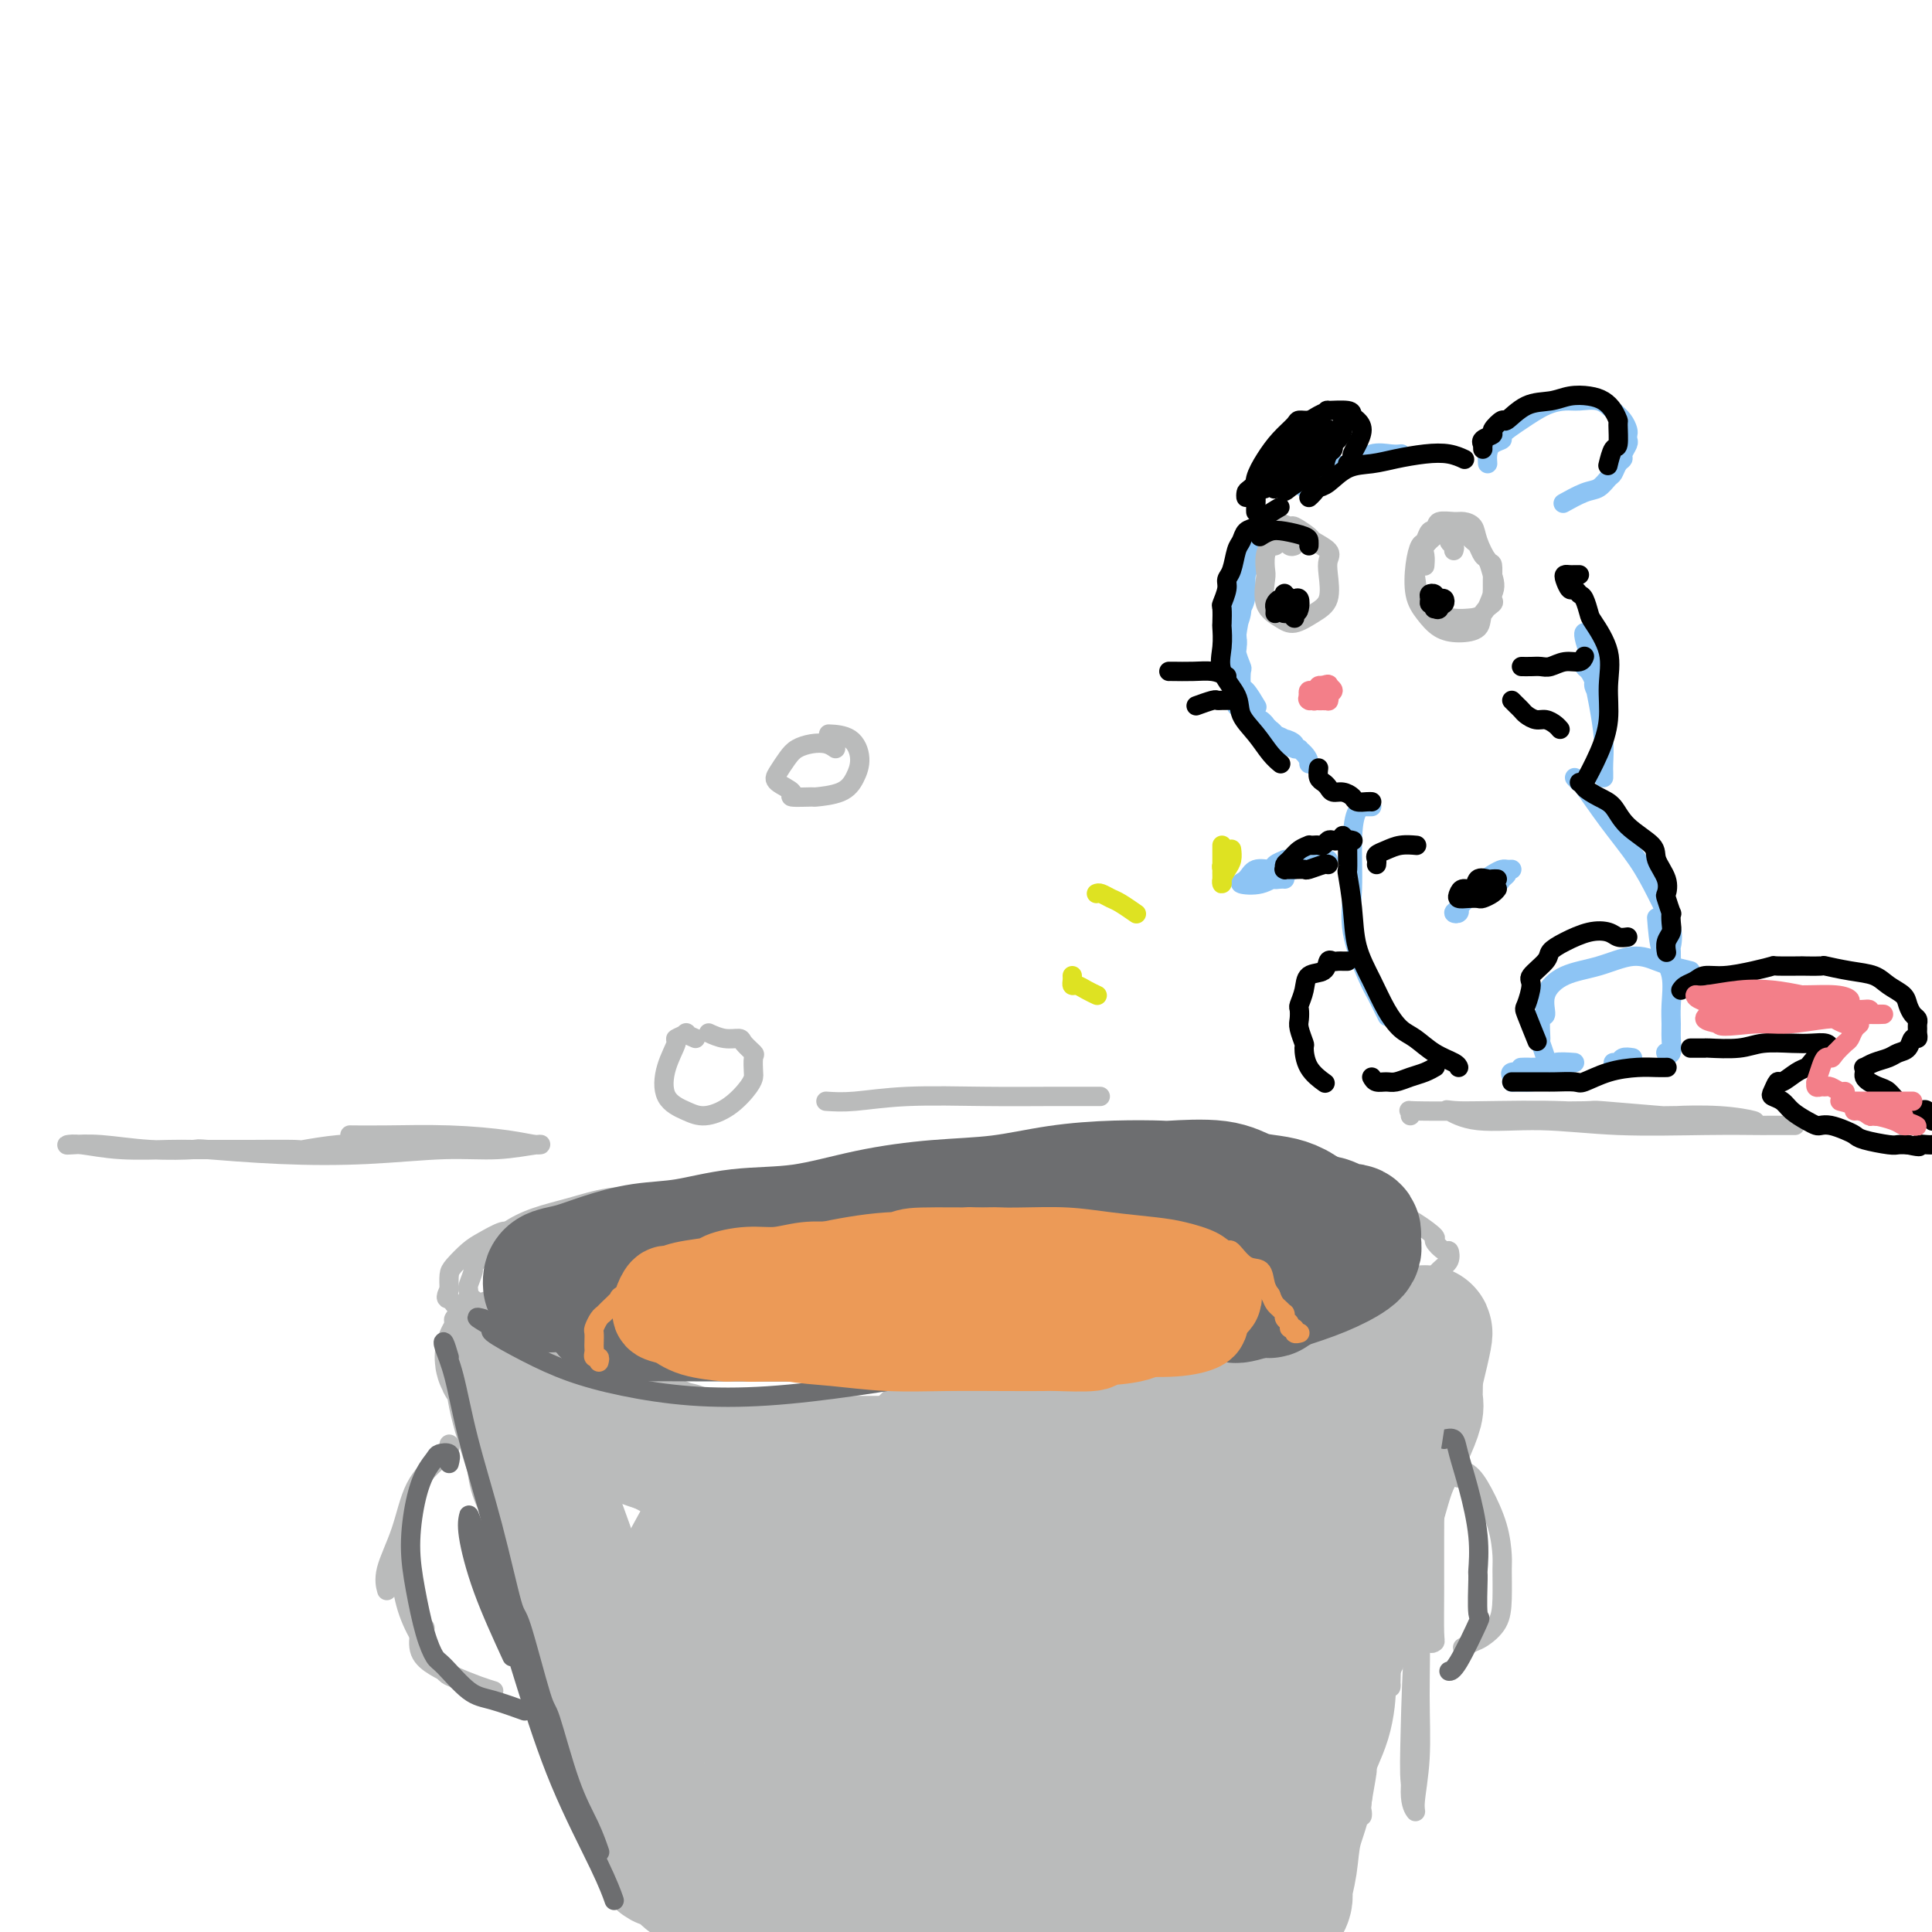 <svg viewBox='0 0 400 400' version='1.1' xmlns='http://www.w3.org/2000/svg' xmlns:xlink='http://www.w3.org/1999/xlink'><g fill='none' stroke='rgb(186,187,187)' stroke-width='4' stroke-linecap='round' stroke-linejoin='round'><path d='M140,249c-0.275,-0.027 -0.550,-0.054 -1,0c-0.450,0.054 -1.077,0.188 -2,0c-0.923,-0.188 -2.144,-0.697 -4,-1c-1.856,-0.303 -4.348,-0.398 -7,0c-2.652,0.398 -5.465,1.291 -8,2c-2.535,0.709 -4.794,1.235 -7,2c-2.206,0.765 -4.360,1.771 -6,3c-1.640,1.229 -2.765,2.682 -4,4c-1.235,1.318 -2.580,2.500 -3,3c-0.420,0.500 0.084,0.317 0,1c-0.084,0.683 -0.757,2.231 -1,3c-0.243,0.769 -0.057,0.758 0,1c0.057,0.242 -0.017,0.736 0,1c0.017,0.264 0.124,0.297 1,1c0.876,0.703 2.521,2.076 4,3c1.479,0.924 2.792,1.399 5,2c2.208,0.601 5.310,1.326 8,2c2.690,0.674 4.968,1.295 8,2c3.032,0.705 6.816,1.495 10,2c3.184,0.505 5.766,0.727 9,1c3.234,0.273 7.121,0.599 11,1c3.879,0.401 7.750,0.878 9,1c1.250,0.122 -0.120,-0.111 2,0c2.120,0.111 7.732,0.564 12,1c4.268,0.436 7.193,0.853 11,1c3.807,0.147 8.496,0.024 13,0c4.504,-0.024 8.823,0.053 13,0c4.177,-0.053 8.212,-0.234 12,-1c3.788,-0.766 7.328,-2.118 11,-3c3.672,-0.882 7.475,-1.296 11,-2c3.525,-0.704 6.773,-1.700 8,-2c1.227,-0.300 0.432,0.095 2,0c1.568,-0.095 5.499,-0.679 7,-1c1.501,-0.321 0.572,-0.377 2,-1c1.428,-0.623 5.214,-1.811 9,-3'/><path d='M275,272c9.480,-2.209 8.180,-1.732 9,-2c0.820,-0.268 3.761,-1.281 6,-2c2.239,-0.719 3.775,-1.143 5,-2c1.225,-0.857 2.138,-2.146 3,-3c0.862,-0.854 1.674,-1.274 2,-2c0.326,-0.726 0.168,-1.758 0,-2c-0.168,-0.242 -0.346,0.308 -1,0c-0.654,-0.308 -1.785,-1.472 -2,-2c-0.215,-0.528 0.487,-0.419 0,-1c-0.487,-0.581 -2.164,-1.851 -4,-3c-1.836,-1.149 -3.830,-2.177 -6,-3c-2.170,-0.823 -4.516,-1.440 -7,-2c-2.484,-0.560 -5.107,-1.064 -9,-2c-3.893,-0.936 -9.055,-2.304 -14,-3c-4.945,-0.696 -9.671,-0.718 -14,-1c-4.329,-0.282 -8.260,-0.822 -12,-1c-3.740,-0.178 -7.288,0.008 -9,0c-1.712,-0.008 -1.589,-0.210 -4,0c-2.411,0.210 -7.358,0.834 -10,1c-2.642,0.166 -2.979,-0.124 -4,0c-1.021,0.124 -2.726,0.663 -4,1c-1.274,0.337 -2.115,0.471 -7,1c-4.885,0.529 -13.812,1.451 -20,2c-6.188,0.549 -9.636,0.724 -13,1c-3.364,0.276 -6.642,0.651 -10,1c-3.358,0.349 -6.795,0.670 -10,1c-3.205,0.330 -6.179,0.667 -9,1c-2.821,0.333 -5.489,0.663 -8,1c-2.511,0.337 -4.865,0.683 -6,1c-1.135,0.317 -1.051,0.605 -2,1c-0.949,0.395 -2.933,0.897 -4,1c-1.067,0.103 -1.219,-0.192 -2,0c-0.781,0.192 -2.191,0.870 -3,1c-0.809,0.130 -1.015,-0.289 -2,0c-0.985,0.289 -2.747,1.288 -4,2c-1.253,0.712 -1.996,1.139 -3,2c-1.004,0.861 -2.270,2.155 -3,3c-0.730,0.845 -0.923,1.241 -1,2c-0.077,0.759 -0.039,1.879 0,3'/><path d='M93,267c-1.113,1.974 -0.397,1.909 0,2c0.397,0.091 0.475,0.339 1,1c0.525,0.661 1.497,1.737 2,2c0.503,0.263 0.536,-0.287 1,0c0.464,0.287 1.359,1.411 2,2c0.641,0.589 1.027,0.644 2,1c0.973,0.356 2.535,1.013 5,2c2.465,0.987 5.835,2.303 9,3c3.165,0.697 6.124,0.775 9,1c2.876,0.225 5.669,0.596 9,1c3.331,0.404 7.200,0.841 11,1c3.800,0.159 7.531,0.039 11,0c3.469,-0.039 6.675,0.003 8,0c1.325,-0.003 0.770,-0.053 3,0c2.230,0.053 7.245,0.208 9,0c1.755,-0.208 0.248,-0.778 2,-1c1.752,-0.222 6.761,-0.097 9,0c2.239,0.097 1.706,0.164 4,0c2.294,-0.164 7.414,-0.559 12,-1c4.586,-0.441 8.638,-0.929 10,-1c1.362,-0.071 0.035,0.274 2,0c1.965,-0.274 7.222,-1.166 12,-2c4.778,-0.834 9.075,-1.610 13,-2c3.925,-0.390 7.476,-0.395 11,-1c3.524,-0.605 7.022,-1.808 10,-3c2.978,-1.192 5.437,-2.371 8,-3c2.563,-0.629 5.228,-0.708 7,-1c1.772,-0.292 2.649,-0.798 3,-1c0.351,-0.202 0.175,-0.101 0,0'/><path d='M94,278c0.024,-1.609 0.048,-3.218 0,-4c-0.048,-0.782 -0.167,-0.736 0,-1c0.167,-0.264 0.621,-0.838 1,-1c0.379,-0.162 0.683,0.086 1,2c0.317,1.914 0.646,5.492 1,9c0.354,3.508 0.733,6.944 1,11c0.267,4.056 0.422,8.732 1,12c0.578,3.268 1.578,5.129 2,6c0.422,0.871 0.267,0.753 0,0c-0.267,-0.753 -0.646,-2.141 -1,-4c-0.354,-1.859 -0.683,-4.191 -1,-7c-0.317,-2.809 -0.623,-6.096 -1,-7c-0.377,-0.904 -0.826,0.574 -1,-1c-0.174,-1.574 -0.073,-6.202 0,-10c0.073,-3.798 0.116,-6.767 0,-9c-0.116,-2.233 -0.393,-3.732 0,-4c0.393,-0.268 1.457,0.693 2,2c0.543,1.307 0.567,2.959 1,6c0.433,3.041 1.276,7.471 2,12c0.724,4.529 1.328,9.156 2,14c0.672,4.844 1.413,9.906 2,12c0.587,2.094 1.019,1.220 2,3c0.981,1.780 2.510,6.213 4,9c1.490,2.787 2.940,3.927 3,4c0.060,0.073 -1.269,-0.919 -2,-3c-0.731,-2.081 -0.864,-5.249 -2,-8c-1.136,-2.751 -3.275,-5.086 -5,-8c-1.725,-2.914 -3.036,-6.407 -4,-10c-0.964,-3.593 -1.579,-7.285 -2,-9c-0.421,-1.715 -0.646,-1.451 -1,-3c-0.354,-1.549 -0.837,-4.910 -1,-6c-0.163,-1.090 -0.005,0.091 0,0c0.005,-0.091 -0.141,-1.455 0,-1c0.141,0.455 0.571,2.727 1,5'/><path d='M99,289c0.676,2.675 1.865,7.362 3,12c1.135,4.638 2.214,9.226 4,15c1.786,5.774 4.278,12.735 6,19c1.722,6.265 2.673,11.836 4,16c1.327,4.164 3.031,6.923 4,9c0.969,2.077 1.202,3.473 1,4c-0.202,0.527 -0.839,0.186 -1,0c-0.161,-0.186 0.153,-0.217 0,-1c-0.153,-0.783 -0.774,-2.318 -1,-3c-0.226,-0.682 -0.057,-0.510 -1,-2c-0.943,-1.490 -3.000,-4.643 -5,-8c-2.000,-3.357 -3.945,-6.918 -6,-11c-2.055,-4.082 -4.222,-8.685 -5,-14c-0.778,-5.315 -0.167,-11.344 0,-16c0.167,-4.656 -0.108,-7.941 0,-11c0.108,-3.059 0.600,-5.891 1,-7c0.400,-1.109 0.707,-0.495 1,1c0.293,1.495 0.573,3.870 1,8c0.427,4.130 1.001,10.014 1,12c-0.001,1.986 -0.578,0.075 0,3c0.578,2.925 2.309,10.687 4,18c1.691,7.313 3.340,14.177 5,20c1.660,5.823 3.332,10.606 5,15c1.668,4.394 3.334,8.398 4,10c0.666,1.602 0.333,0.801 0,0'/><path d='M296,274c0.315,-0.852 0.631,-1.705 1,-2c0.369,-0.295 0.793,-0.034 1,2c0.207,2.034 0.199,5.840 0,11c-0.199,5.160 -0.589,11.674 -1,18c-0.411,6.326 -0.842,12.464 -1,17c-0.158,4.536 -0.043,7.472 0,9c0.043,1.528 0.015,1.650 0,3c-0.015,1.350 -0.018,3.930 0,5c0.018,1.070 0.057,0.630 0,1c-0.057,0.370 -0.212,1.550 0,2c0.212,0.450 0.789,0.172 1,0c0.211,-0.172 0.055,-0.237 0,-2c-0.055,-1.763 -0.009,-5.224 0,-9c0.009,-3.776 -0.018,-7.865 0,-12c0.018,-4.135 0.081,-8.314 0,-13c-0.081,-4.686 -0.308,-9.878 0,-15c0.308,-5.122 1.149,-10.172 2,-13c0.851,-2.828 1.712,-3.433 2,-3c0.288,0.433 0.004,1.904 0,2c-0.004,0.096 0.272,-1.182 0,1c-0.272,2.182 -1.093,7.824 -2,14c-0.907,6.176 -1.899,12.885 -3,21c-1.101,8.115 -2.309,17.634 -3,26c-0.691,8.366 -0.865,15.578 -1,21c-0.135,5.422 -0.232,9.056 0,11c0.232,1.944 0.794,2.200 1,2c0.206,-0.200 0.055,-0.855 0,-3c-0.055,-2.145 -0.015,-5.779 0,-7c0.015,-1.221 0.004,-0.029 0,-2c-0.004,-1.971 -0.003,-7.106 0,-9c0.003,-1.894 0.007,-0.548 0,-3c-0.007,-2.452 -0.023,-8.702 0,-11c0.023,-2.298 0.087,-0.642 0,-4c-0.087,-3.358 -0.324,-11.728 0,-19c0.324,-7.272 1.211,-13.444 2,-19c0.789,-5.556 1.482,-10.496 2,-14c0.518,-3.504 0.862,-5.573 1,-6c0.138,-0.427 0.069,0.786 0,2'/><path d='M298,276c0.615,-3.599 -0.347,5.902 -1,13c-0.653,7.098 -0.997,11.793 -1,14c-0.003,2.207 0.334,1.928 0,6c-0.334,4.072 -1.339,12.496 -2,16c-0.661,3.504 -0.977,2.086 -1,7c-0.023,4.914 0.246,16.158 0,24c-0.246,7.842 -1.009,12.283 -1,15c0.009,2.717 0.788,3.712 1,4c0.212,0.288 -0.143,-0.131 0,-2c0.143,-1.869 0.783,-5.189 1,-9c0.217,-3.811 0.010,-8.111 0,-13c-0.010,-4.889 0.177,-10.365 0,-16c-0.177,-5.635 -0.719,-11.430 -1,-14c-0.281,-2.570 -0.301,-1.916 0,-5c0.301,-3.084 0.923,-9.905 1,-13c0.077,-3.095 -0.392,-2.464 0,-4c0.392,-1.536 1.646,-5.240 2,-6c0.354,-0.760 -0.192,1.425 -1,5c-0.808,3.575 -1.877,8.541 -3,14c-1.123,5.459 -2.301,11.412 -3,18c-0.699,6.588 -0.919,13.812 -1,17c-0.081,3.188 -0.023,2.339 0,2c0.023,-0.339 0.012,-0.170 0,0'/><path d='M92,302c0.439,-0.718 0.877,-1.435 1,-2c0.123,-0.565 -0.071,-0.977 0,-1c0.071,-0.023 0.407,0.343 0,1c-0.407,0.657 -1.556,1.606 -2,2c-0.444,0.394 -0.182,0.232 -1,1c-0.818,0.768 -2.716,2.465 -4,5c-1.284,2.535 -1.952,5.906 -3,9c-1.048,3.094 -2.474,5.910 -3,8c-0.526,2.090 -0.150,3.454 0,4c0.150,0.546 0.075,0.273 0,0'/><path d='M84,323c-0.474,0.220 -0.948,0.441 -1,2c-0.052,1.559 0.317,4.458 1,7c0.683,2.542 1.681,4.727 3,7c1.319,2.273 2.960,4.633 4,6c1.040,1.367 1.480,1.739 2,2c0.520,0.261 1.119,0.410 2,1c0.881,0.590 2.045,1.620 3,2c0.955,0.380 1.701,0.108 2,0c0.299,-0.108 0.149,-0.054 0,0'/><path d='M88,337c-0.355,0.048 -0.710,0.096 -1,1c-0.290,0.904 -0.515,2.663 0,4c0.515,1.337 1.771,2.253 3,3c1.229,0.747 2.433,1.324 4,2c1.567,0.676 3.499,1.451 5,2c1.501,0.549 2.572,0.871 3,1c0.428,0.129 0.214,0.064 0,0'/><path d='M302,306c-0.834,-0.312 -1.669,-0.624 -2,-1c-0.331,-0.376 -0.159,-0.816 0,-1c0.159,-0.184 0.305,-0.113 1,0c0.695,0.113 1.937,0.268 3,1c1.063,0.732 1.945,2.043 3,4c1.055,1.957 2.281,4.561 3,7c0.719,2.439 0.929,4.713 1,6c0.071,1.287 0.003,1.587 0,3c-0.003,1.413 0.058,3.937 0,6c-0.058,2.063 -0.237,3.663 -1,5c-0.763,1.337 -2.112,2.410 -3,3c-0.888,0.590 -1.316,0.697 -2,1c-0.684,0.303 -1.624,0.801 -2,1c-0.376,0.199 -0.188,0.100 0,0'/></g>
<g fill='none' stroke='rgb(186,187,187)' stroke-width='28' stroke-linecap='round' stroke-linejoin='round'><path d='M106,284c-0.459,-1.284 -0.918,-2.568 -1,-3c-0.082,-0.432 0.214,-0.012 0,0c-0.214,0.012 -0.936,-0.384 -1,0c-0.064,0.384 0.530,1.546 1,2c0.470,0.454 0.814,0.198 1,1c0.186,0.802 0.212,2.661 1,6c0.788,3.339 2.336,8.156 4,13c1.664,4.844 3.444,9.713 5,14c1.556,4.287 2.887,7.993 4,12c1.113,4.007 2.009,8.316 3,12c0.991,3.684 2.078,6.742 3,10c0.922,3.258 1.678,6.717 2,8c0.322,1.283 0.209,0.391 1,2c0.791,1.609 2.486,5.720 3,7c0.514,1.280 -0.154,-0.271 0,1c0.154,1.271 1.129,5.366 2,8c0.871,2.634 1.639,3.809 2,5c0.361,1.191 0.315,2.400 1,3c0.685,0.600 2.102,0.592 3,1c0.898,0.408 1.277,1.234 2,2c0.723,0.766 1.790,1.473 3,2c1.210,0.527 2.564,0.873 3,1c0.436,0.127 -0.044,0.033 1,0c1.044,-0.033 3.612,-0.006 6,0c2.388,0.006 4.595,-0.011 7,0c2.405,0.011 5.006,0.048 6,0c0.994,-0.048 0.379,-0.182 2,0c1.621,0.182 5.476,0.679 9,1c3.524,0.321 6.715,0.467 10,1c3.285,0.533 6.664,1.452 10,2c3.336,0.548 6.629,0.724 10,1c3.371,0.276 6.820,0.650 10,1c3.180,0.350 6.090,0.675 9,1'/><path d='M228,398c13.930,1.083 8.754,0.290 7,0c-1.754,-0.290 -0.086,-0.078 2,0c2.086,0.078 4.591,0.022 7,0c2.409,-0.022 4.721,-0.010 7,0c2.279,0.010 4.524,0.018 6,0c1.476,-0.018 2.185,-0.061 3,0c0.815,0.061 1.738,0.228 2,0c0.262,-0.228 -0.136,-0.850 0,-1c0.136,-0.150 0.806,0.172 1,0c0.194,-0.172 -0.088,-0.837 0,-1c0.088,-0.163 0.544,0.177 1,0c0.456,-0.177 0.910,-0.870 1,-1c0.090,-0.130 -0.184,0.302 0,0c0.184,-0.302 0.827,-1.337 1,-2c0.173,-0.663 -0.124,-0.954 0,-2c0.124,-1.046 0.670,-2.846 1,-5c0.330,-2.154 0.443,-4.662 1,-7c0.557,-2.338 1.559,-4.505 2,-7c0.441,-2.495 0.321,-5.318 1,-8c0.679,-2.682 2.155,-5.224 3,-8c0.845,-2.776 1.057,-5.785 1,-7c-0.057,-1.215 -0.384,-0.635 0,-2c0.384,-1.365 1.479,-4.675 2,-6c0.521,-1.325 0.467,-0.665 1,-2c0.533,-1.335 1.651,-4.666 2,-6c0.349,-1.334 -0.072,-0.673 0,-2c0.072,-1.327 0.637,-4.643 1,-6c0.363,-1.357 0.523,-0.756 1,-2c0.477,-1.244 1.270,-4.333 2,-7c0.730,-2.667 1.397,-4.913 2,-7c0.603,-2.087 1.142,-4.016 2,-6c0.858,-1.984 2.034,-4.022 3,-6c0.966,-1.978 1.723,-3.897 2,-5c0.277,-1.103 0.074,-1.392 0,-2c-0.074,-0.608 -0.020,-1.536 0,-2c0.020,-0.464 0.005,-0.465 0,-1c-0.005,-0.535 -0.001,-1.606 0,-2c0.001,-0.394 0.000,-0.113 0,0c-0.000,0.113 -0.000,0.056 0,0'/><path d='M293,285c4.205,-17.248 0.716,-5.369 -1,-1c-1.716,4.369 -1.661,1.226 -2,0c-0.339,-1.226 -1.072,-0.536 -2,0c-0.928,0.536 -2.052,0.917 -3,1c-0.948,0.083 -1.719,-0.132 -2,0c-0.281,0.132 -0.073,0.612 -1,1c-0.927,0.388 -2.990,0.685 -4,1c-1.010,0.315 -0.968,0.649 -2,1c-1.032,0.351 -3.138,0.718 -4,1c-0.862,0.282 -0.479,0.480 -2,1c-1.521,0.520 -4.947,1.361 -8,2c-3.053,0.639 -5.735,1.074 -9,2c-3.265,0.926 -7.113,2.343 -11,3c-3.887,0.657 -7.813,0.553 -11,1c-3.187,0.447 -5.636,1.444 -9,2c-3.364,0.556 -7.641,0.671 -11,1c-3.359,0.329 -5.798,0.873 -7,1c-1.202,0.127 -1.168,-0.162 -3,0c-1.832,0.162 -5.530,0.775 -7,1c-1.470,0.225 -0.713,0.060 -2,0c-1.287,-0.060 -4.618,-0.016 -6,0c-1.382,0.016 -0.816,0.004 -2,0c-1.184,-0.004 -4.118,-0.000 -7,0c-2.882,0.000 -5.712,-0.003 -8,0c-2.288,0.003 -4.033,0.012 -6,0c-1.967,-0.012 -4.156,-0.046 -6,0c-1.844,0.046 -3.343,0.171 -5,0c-1.657,-0.171 -3.470,-0.638 -5,-1c-1.530,-0.362 -2.775,-0.618 -4,-1c-1.225,-0.382 -2.428,-0.890 -3,-1c-0.572,-0.110 -0.513,0.177 -1,0c-0.487,-0.177 -1.518,-0.820 -2,-1c-0.482,-0.180 -0.413,0.102 -1,0c-0.587,-0.102 -1.830,-0.587 -3,-1c-1.170,-0.413 -2.267,-0.754 -3,-1c-0.733,-0.246 -1.104,-0.396 -2,-1c-0.896,-0.604 -2.318,-1.663 -3,-2c-0.682,-0.337 -0.623,0.046 -1,0c-0.377,-0.046 -1.188,-0.523 -2,-1'/><path d='M122,293c-5.108,-1.790 -2.877,-1.265 -2,-1c0.877,0.265 0.399,0.269 0,0c-0.399,-0.269 -0.718,-0.811 -1,-1c-0.282,-0.189 -0.528,-0.023 -1,0c-0.472,0.023 -1.170,-0.095 -1,0c0.170,0.095 1.209,0.402 2,1c0.791,0.598 1.335,1.486 3,2c1.665,0.514 4.452,0.655 8,2c3.548,1.345 7.856,3.893 12,6c4.144,2.107 8.125,3.773 12,6c3.875,2.227 7.645,5.015 9,6c1.355,0.985 0.294,0.167 2,2c1.706,1.833 6.179,6.318 8,8c1.821,1.682 0.989,0.563 2,2c1.011,1.437 3.865,5.432 5,7c1.135,1.568 0.553,0.708 1,2c0.447,1.292 1.924,4.735 3,7c1.076,2.265 1.752,3.352 2,4c0.248,0.648 0.069,0.856 0,1c-0.069,0.144 -0.027,0.224 0,0c0.027,-0.224 0.038,-0.751 0,-2c-0.038,-1.249 -0.126,-3.221 0,-4c0.126,-0.779 0.465,-0.364 0,-2c-0.465,-1.636 -1.735,-5.322 -2,-7c-0.265,-1.678 0.475,-1.347 0,-3c-0.475,-1.653 -2.166,-5.291 -3,-7c-0.834,-1.709 -0.810,-1.488 -2,-3c-1.190,-1.512 -3.595,-4.756 -6,-8'/><path d='M173,311c-2.742,-3.955 -4.097,-4.842 -6,-4c-1.903,0.842 -4.353,3.413 -7,7c-2.647,3.587 -5.491,8.191 -8,13c-2.509,4.809 -4.682,9.824 -6,14c-1.318,4.176 -1.780,7.511 -2,9c-0.220,1.489 -0.199,1.130 0,1c0.199,-0.130 0.577,-0.032 1,0c0.423,0.032 0.890,-0.004 1,0c0.110,0.004 -0.139,0.046 0,-1c0.139,-1.046 0.664,-3.180 1,-4c0.336,-0.820 0.483,-0.327 1,-2c0.517,-1.673 1.404,-5.514 2,-9c0.596,-3.486 0.902,-6.618 1,-10c0.098,-3.382 -0.013,-7.012 0,-10c0.013,-2.988 0.150,-5.332 0,-6c-0.150,-0.668 -0.586,0.339 -2,3c-1.414,2.661 -3.806,6.976 -6,11c-2.194,4.024 -4.190,7.756 -6,12c-1.810,4.244 -3.434,9.001 -4,12c-0.566,2.999 -0.074,4.240 0,5c0.074,0.760 -0.269,1.039 0,1c0.269,-0.039 1.151,-0.397 4,-2c2.849,-1.603 7.663,-4.450 13,-9c5.337,-4.550 11.195,-10.804 17,-17c5.805,-6.196 11.556,-12.334 17,-18c5.444,-5.666 10.580,-10.861 14,-14c3.420,-3.139 5.125,-4.223 6,-4c0.875,0.223 0.920,1.753 -1,5c-1.920,3.247 -5.804,8.212 -7,10c-1.196,1.788 0.297,0.399 -2,4c-2.297,3.601 -8.384,12.191 -14,20c-5.616,7.809 -10.762,14.838 -15,21c-4.238,6.162 -7.569,11.456 -9,14c-1.431,2.544 -0.962,2.339 0,2c0.962,-0.339 2.418,-0.811 5,-3c2.582,-2.189 6.291,-6.094 10,-10'/><path d='M171,352c4.732,-4.212 9.061,-9.242 14,-15c4.939,-5.758 10.489,-12.243 13,-15c2.511,-2.757 1.985,-1.785 6,-5c4.015,-3.215 12.571,-10.619 16,-14c3.429,-3.381 1.732,-2.741 4,-4c2.268,-1.259 8.501,-4.417 11,-6c2.499,-1.583 1.263,-1.591 2,-2c0.737,-0.409 3.447,-1.219 4,0c0.553,1.219 -1.050,4.466 -5,9c-3.950,4.534 -10.245,10.355 -17,17c-6.755,6.645 -13.968,14.113 -22,23c-8.032,8.887 -16.882,19.192 -22,27c-5.118,7.808 -6.503,13.117 -7,15c-0.497,1.883 -0.105,0.339 0,0c0.105,-0.339 -0.079,0.526 1,0c1.079,-0.526 3.419,-2.442 7,-6c3.581,-3.558 8.402,-8.757 13,-14c4.598,-5.243 8.971,-10.531 15,-17c6.029,-6.469 13.712,-14.121 21,-21c7.288,-6.879 14.181,-12.985 20,-18c5.819,-5.015 10.566,-8.938 14,-11c3.434,-2.062 5.556,-2.263 6,-1c0.444,1.263 -0.790,3.990 -4,9c-3.210,5.010 -8.397,12.303 -14,20c-5.603,7.697 -11.621,15.798 -14,19c-2.379,3.202 -1.119,1.505 -4,5c-2.881,3.495 -9.902,12.183 -13,16c-3.098,3.817 -2.275,2.765 -3,4c-0.725,1.235 -3.000,4.759 -4,6c-1.000,1.241 -0.724,0.201 0,0c0.724,-0.201 1.897,0.437 4,-1c2.103,-1.437 5.137,-4.948 9,-9c3.863,-4.052 8.557,-8.645 14,-14c5.443,-5.355 11.635,-11.474 17,-18c5.365,-6.526 9.902,-13.461 14,-19c4.098,-5.539 7.757,-9.684 10,-12c2.243,-2.316 3.069,-2.805 3,-2c-0.069,0.805 -1.035,2.902 -2,5'/><path d='M278,303c-0.249,0.857 0.127,0.498 -2,4c-2.127,3.502 -6.757,10.864 -12,18c-5.243,7.136 -11.099,14.046 -16,22c-4.901,7.954 -8.847,16.950 -11,23c-2.153,6.050 -2.512,9.153 -2,11c0.512,1.847 1.895,2.439 3,3c1.105,0.561 1.934,1.090 3,1c1.066,-0.090 2.371,-0.799 4,-2c1.629,-1.201 3.581,-2.895 5,-5c1.419,-2.105 2.304,-4.623 3,-6c0.696,-1.377 1.201,-1.614 2,-3c0.799,-1.386 1.891,-3.921 3,-6c1.109,-2.079 2.234,-3.704 2,-3c-0.234,0.704 -1.826,3.735 -3,7c-1.174,3.265 -1.929,6.765 -4,11c-2.071,4.235 -5.457,9.205 -8,13c-2.543,3.795 -4.242,6.414 -6,8c-1.758,1.586 -3.576,2.140 -5,2c-1.424,-0.140 -2.453,-0.974 -3,-1c-0.547,-0.026 -0.610,0.756 -2,0c-1.390,-0.756 -4.107,-3.049 -7,-5c-2.893,-1.951 -5.962,-3.560 -7,-4c-1.038,-0.440 -0.046,0.289 -2,-1c-1.954,-1.289 -6.856,-4.597 -11,-7c-4.144,-2.403 -7.530,-3.902 -10,-6c-2.470,-2.098 -4.024,-4.796 -6,-8c-1.976,-3.204 -4.374,-6.915 -6,-11c-1.626,-4.085 -2.480,-8.545 -2,-13c0.480,-4.455 2.293,-8.907 4,-13c1.707,-4.093 3.308,-7.827 5,-10c1.692,-2.173 3.476,-2.783 4,-3c0.524,-0.217 -0.211,-0.040 0,0c0.211,0.040 1.369,-0.055 2,0c0.631,0.055 0.736,0.262 1,1c0.264,0.738 0.686,2.006 1,5c0.314,2.994 0.518,7.712 0,12c-0.518,4.288 -1.759,8.144 -3,12'/><path d='M192,349c-1.717,5.841 -4.509,8.445 -8,11c-3.491,2.555 -7.682,5.063 -11,6c-3.318,0.937 -5.764,0.303 -7,0c-1.236,-0.303 -1.263,-0.274 -2,-1c-0.737,-0.726 -2.183,-2.206 -3,-3c-0.817,-0.794 -1.003,-0.902 -1,-2c0.003,-1.098 0.196,-3.185 0,-4c-0.196,-0.815 -0.780,-0.358 0,-2c0.780,-1.642 2.925,-5.382 6,-9c3.075,-3.618 7.078,-7.113 12,-11c4.922,-3.887 10.761,-8.167 17,-11c6.239,-2.833 12.878,-4.218 19,-5c6.122,-0.782 11.726,-0.960 17,0c5.274,0.960 10.216,3.059 13,6c2.784,2.941 3.410,6.724 4,8c0.590,1.276 1.146,0.044 1,3c-0.146,2.956 -0.993,10.100 -1,13c-0.007,2.900 0.825,1.556 -1,4c-1.825,2.444 -6.306,8.677 -8,11c-1.694,2.323 -0.602,0.738 -4,3c-3.398,2.262 -11.286,8.371 -19,12c-7.714,3.629 -15.256,4.777 -21,6c-5.744,1.223 -9.692,2.521 -12,2c-2.308,-0.521 -2.977,-2.862 -3,-6c-0.023,-3.138 0.602,-7.073 2,-11c1.398,-3.927 3.571,-7.844 7,-13c3.429,-5.156 8.113,-11.549 13,-17c4.887,-5.451 9.975,-9.960 12,-12c2.025,-2.040 0.985,-1.611 4,-3c3.015,-1.389 10.083,-4.596 13,-6c2.917,-1.404 1.682,-1.005 4,-1c2.318,0.005 8.189,-0.385 12,0c3.811,0.385 5.564,1.546 7,3c1.436,1.454 2.557,3.203 2,6c-0.557,2.797 -2.793,6.642 -6,11c-3.207,4.358 -7.385,9.230 -12,14c-4.615,4.770 -9.665,9.438 -15,13c-5.335,3.562 -10.953,6.018 -15,7c-4.047,0.982 -6.524,0.491 -9,0'/><path d='M199,371c-1.966,0.085 -2.381,0.297 -3,-1c-0.619,-1.297 -1.443,-4.104 -2,-5c-0.557,-0.896 -0.849,0.118 0,-2c0.849,-2.118 2.838,-7.369 6,-12c3.162,-4.631 7.495,-8.641 12,-13c4.505,-4.359 9.180,-9.065 14,-13c4.820,-3.935 9.784,-7.099 15,-9c5.216,-1.901 10.683,-2.538 15,-2c4.317,0.538 7.485,2.253 10,5c2.515,2.747 4.378,6.528 5,11c0.622,4.472 0.004,9.634 0,12c-0.004,2.366 0.606,1.935 -1,5c-1.606,3.065 -5.429,9.627 -10,14c-4.571,4.373 -9.891,6.559 -15,9c-5.109,2.441 -10.009,5.139 -14,6c-3.991,0.861 -7.075,-0.114 -9,-1c-1.925,-0.886 -2.693,-1.682 -3,-2c-0.307,-0.318 -0.154,-0.159 0,0'/></g>
<g fill='none' stroke='rgb(109,110,112)' stroke-width='28' stroke-linecap='round' stroke-linejoin='round'><path d='M114,266c-0.027,-0.328 -0.054,-0.655 0,-1c0.054,-0.345 0.190,-0.707 1,-1c0.810,-0.293 2.293,-0.516 4,-1c1.707,-0.484 3.636,-1.227 6,-2c2.364,-0.773 5.161,-1.576 8,-2c2.839,-0.424 5.720,-0.471 9,-1c3.280,-0.529 6.960,-1.541 11,-2c4.040,-0.459 8.441,-0.364 13,-1c4.559,-0.636 9.275,-2.002 14,-3c4.725,-0.998 9.460,-1.626 14,-2c4.540,-0.374 8.887,-0.492 13,-1c4.113,-0.508 7.993,-1.406 12,-2c4.007,-0.594 8.142,-0.885 12,-1c3.858,-0.115 7.438,-0.056 9,0c1.562,0.056 1.106,0.108 3,0c1.894,-0.108 6.137,-0.377 9,0c2.863,0.377 4.348,1.399 6,2c1.652,0.601 3.473,0.780 5,1c1.527,0.220 2.759,0.482 4,1c1.241,0.518 2.491,1.291 3,2c0.509,0.709 0.278,1.352 1,2c0.722,0.648 2.396,1.301 3,2c0.604,0.699 0.137,1.443 0,2c-0.137,0.557 0.057,0.927 0,1c-0.057,0.073 -0.364,-0.150 -1,0c-0.636,0.150 -1.602,0.673 -2,1c-0.398,0.327 -0.227,0.459 -1,1c-0.773,0.541 -2.488,1.492 -4,2c-1.512,0.508 -2.819,0.573 -5,1c-2.181,0.427 -5.234,1.218 -8,2c-2.766,0.782 -5.245,1.557 -9,2c-3.755,0.443 -8.787,0.555 -13,1c-4.213,0.445 -7.606,1.222 -11,2'/><path d='M220,271c-8.575,1.464 -7.013,1.124 -7,1c0.013,-0.124 -1.523,-0.033 -4,0c-2.477,0.033 -5.895,0.009 -7,0c-1.105,-0.009 0.102,-0.002 -2,0c-2.102,0.002 -7.513,0.001 -12,0c-4.487,-0.001 -8.050,-0.000 -12,0c-3.950,0.000 -8.286,0.001 -12,0c-3.714,-0.001 -6.804,-0.004 -10,0c-3.196,0.004 -6.498,0.013 -10,0c-3.502,-0.013 -7.204,-0.049 -10,0c-2.796,0.049 -4.685,0.183 -6,0c-1.315,-0.183 -2.055,-0.682 -2,-1c0.055,-0.318 0.904,-0.456 2,-1c1.096,-0.544 2.440,-1.493 5,-2c2.560,-0.507 6.336,-0.571 10,-1c3.664,-0.429 7.215,-1.223 12,-2c4.785,-0.777 10.804,-1.539 17,-2c6.196,-0.461 12.570,-0.623 19,-1c6.430,-0.377 12.915,-0.970 19,-1c6.085,-0.030 11.771,0.502 17,1c5.229,0.498 10.000,0.960 12,1c2.000,0.040 1.230,-0.343 3,0c1.770,0.343 6.081,1.412 9,2c2.919,0.588 4.446,0.695 5,1c0.554,0.305 0.134,0.808 1,1c0.866,0.192 3.020,0.074 4,0c0.980,-0.074 0.788,-0.102 1,0c0.212,0.102 0.827,0.335 1,0c0.173,-0.335 -0.096,-1.237 -1,-2c-0.904,-0.763 -2.443,-1.387 -4,-2c-1.557,-0.613 -3.132,-1.215 -5,-2c-1.868,-0.785 -4.028,-1.752 -5,-2c-0.972,-0.248 -0.755,0.222 -2,0c-1.245,-0.222 -3.950,-1.137 -7,-2c-3.050,-0.863 -6.443,-1.675 -11,-2c-4.557,-0.325 -10.279,-0.162 -16,0'/><path d='M212,255c-8.374,-0.294 -11.309,0.973 -15,2c-3.691,1.027 -8.137,1.816 -12,2c-3.863,0.184 -7.144,-0.235 -10,0c-2.856,0.235 -5.289,1.124 -8,2c-2.711,0.876 -5.701,1.740 -7,2c-1.299,0.260 -0.907,-0.085 -2,0c-1.093,0.085 -3.672,0.601 -5,1c-1.328,0.399 -1.406,0.680 -2,1c-0.594,0.320 -1.703,0.677 -2,1c-0.297,0.323 0.217,0.611 1,1c0.783,0.389 1.836,0.877 3,1c1.164,0.123 2.439,-0.120 5,0c2.561,0.120 6.406,0.604 10,1c3.594,0.396 6.935,0.706 11,1c4.065,0.294 8.852,0.574 14,1c5.148,0.426 10.656,1.000 17,1c6.344,0.000 13.524,-0.572 19,-1c5.476,-0.428 9.250,-0.712 11,-1c1.750,-0.288 1.478,-0.579 4,-1c2.522,-0.421 7.840,-0.970 10,-1c2.160,-0.030 1.163,0.460 3,0c1.837,-0.460 6.509,-1.868 10,-3c3.491,-1.132 5.800,-1.987 8,-3c2.200,-1.013 4.291,-2.183 5,-3c0.709,-0.817 0.036,-1.281 0,-2c-0.036,-0.719 0.565,-1.694 0,-2c-0.565,-0.306 -2.296,0.055 -3,0c-0.704,-0.055 -0.382,-0.526 -1,-1c-0.618,-0.474 -2.177,-0.950 -3,-1c-0.823,-0.050 -0.911,0.327 -2,0c-1.089,-0.327 -3.178,-1.357 -5,-2c-1.822,-0.643 -3.378,-0.898 -4,-1c-0.622,-0.102 -0.311,-0.051 0,0'/></g>
<g fill='none' stroke='rgb(109,110,112)' stroke-width='4' stroke-linecap='round' stroke-linejoin='round'><path d='M93,281c-0.378,-1.275 -0.755,-2.549 -1,-3c-0.245,-0.451 -0.357,-0.077 0,1c0.357,1.077 1.181,2.857 2,6c0.819,3.143 1.631,7.649 3,13c1.369,5.351 3.296,11.546 5,18c1.704,6.454 3.186,13.168 4,16c0.814,2.832 0.959,1.782 2,5c1.041,3.218 2.976,10.705 4,14c1.024,3.295 1.136,2.397 2,5c0.864,2.603 2.479,8.708 4,13c1.521,4.292 2.948,6.771 4,9c1.052,2.229 1.729,4.208 2,5c0.271,0.792 0.135,0.396 0,0'/><path d='M106,343c-2.196,-4.787 -4.392,-9.574 -6,-14c-1.608,-4.426 -2.627,-8.490 -3,-11c-0.373,-2.510 -0.099,-3.465 0,-4c0.099,-0.535 0.022,-0.651 1,2c0.978,2.651 3.012,8.070 5,14c1.988,5.930 3.930,12.371 6,19c2.070,6.629 4.266,13.447 7,20c2.734,6.553 6.005,12.841 8,17c1.995,4.159 2.713,6.188 3,7c0.287,0.812 0.144,0.406 0,0'/><path d='M100,273c-0.804,-0.221 -1.609,-0.443 -1,0c0.609,0.443 2.631,1.550 3,2c0.369,0.450 -0.916,0.243 0,1c0.916,0.757 4.031,2.477 7,4c2.969,1.523 5.790,2.848 9,4c3.210,1.152 6.807,2.133 11,3c4.193,0.867 8.980,1.622 14,2c5.020,0.378 10.271,0.378 16,0c5.729,-0.378 11.936,-1.134 18,-2c6.064,-0.866 11.986,-1.840 18,-3c6.014,-1.160 12.119,-2.505 17,-3c4.881,-0.495 8.537,-0.142 10,0c1.463,0.142 0.731,0.071 0,0'/><path d='M93,303c0.209,-0.830 0.417,-1.661 0,-2c-0.417,-0.339 -1.461,-0.187 -2,0c-0.539,0.187 -0.573,0.408 -1,1c-0.427,0.592 -1.247,1.553 -2,3c-0.753,1.447 -1.439,3.379 -2,6c-0.561,2.621 -0.998,5.931 -1,9c-0.002,3.069 0.432,5.897 1,9c0.568,3.103 1.272,6.479 2,9c0.728,2.521 1.482,4.185 2,5c0.518,0.815 0.802,0.779 2,2c1.198,1.221 3.311,3.698 5,5c1.689,1.302 2.955,1.427 5,2c2.045,0.573 4.870,1.592 6,2c1.130,0.408 0.565,0.204 0,0'/><path d='M299,298c0.776,-0.193 1.553,-0.387 2,0c0.447,0.387 0.565,1.354 1,3c0.435,1.646 1.187,3.970 2,7c0.813,3.030 1.685,6.766 2,10c0.315,3.234 0.071,5.967 0,7c-0.071,1.033 0.030,0.368 0,2c-0.030,1.632 -0.190,5.562 0,7c0.190,1.438 0.731,0.386 0,2c-0.731,1.614 -2.735,5.896 -4,8c-1.265,2.104 -1.790,2.030 -2,2c-0.210,-0.030 -0.105,-0.015 0,0'/></g>
<g fill='none' stroke='rgb(236,154,87)' stroke-width='4' stroke-linecap='round' stroke-linejoin='round'><path d='M124,282c0.113,-0.446 0.226,-0.892 0,-1c-0.226,-0.108 -0.793,0.122 -1,0c-0.207,-0.122 -0.056,-0.595 0,-1c0.056,-0.405 0.018,-0.742 0,-1c-0.018,-0.258 -0.016,-0.437 0,-1c0.016,-0.563 0.044,-1.512 0,-2c-0.044,-0.488 -0.162,-0.516 0,-1c0.162,-0.484 0.603,-1.423 1,-2c0.397,-0.577 0.751,-0.792 1,-1c0.249,-0.208 0.392,-0.411 1,-1c0.608,-0.589 1.682,-1.565 2,-2c0.318,-0.435 -0.119,-0.329 1,-1c1.119,-0.671 3.793,-2.120 6,-3c2.207,-0.880 3.945,-1.191 6,-2c2.055,-0.809 4.426,-2.116 7,-3c2.574,-0.884 5.351,-1.347 8,-2c2.649,-0.653 5.170,-1.498 8,-2c2.830,-0.502 5.968,-0.660 9,-1c3.032,-0.340 5.958,-0.862 7,-1c1.042,-0.138 0.200,0.107 2,0c1.800,-0.107 6.243,-0.565 10,-1c3.757,-0.435 6.829,-0.846 8,-1c1.171,-0.154 0.441,-0.052 2,0c1.559,0.052 5.408,0.055 9,0c3.592,-0.055 6.926,-0.167 10,0c3.074,0.167 5.889,0.613 9,1c3.111,0.387 6.520,0.714 9,1c2.480,0.286 4.032,0.533 6,1c1.968,0.467 4.352,1.156 6,2c1.648,0.844 2.560,1.843 3,2c0.440,0.157 0.409,-0.529 1,0c0.591,0.529 1.805,2.271 3,3c1.195,0.729 2.372,0.443 3,1c0.628,0.557 0.708,1.958 1,3c0.292,1.042 0.798,1.726 1,2c0.202,0.274 0.101,0.137 0,0'/><path d='M263,268c0.492,1.182 0.720,1.636 1,2c0.280,0.364 0.610,0.636 1,1c0.390,0.364 0.841,0.818 1,1c0.159,0.182 0.028,0.091 0,0c-0.028,-0.091 0.049,-0.183 0,0c-0.049,0.183 -0.224,0.641 0,1c0.224,0.359 0.848,0.618 1,1c0.152,0.382 -0.169,0.887 0,1c0.169,0.113 0.829,-0.166 1,0c0.171,0.166 -0.146,0.775 0,1c0.146,0.225 0.756,0.064 1,0c0.244,-0.064 0.122,-0.032 0,0'/></g>
<g fill='none' stroke='rgb(236,154,87)' stroke-width='20' stroke-linecap='round' stroke-linejoin='round'><path d='M204,264c-0.596,0.113 -1.191,0.226 -2,0c-0.809,-0.226 -1.831,-0.793 -2,-1c-0.169,-0.207 0.516,-0.056 0,0c-0.516,0.056 -2.233,0.015 -3,0c-0.767,-0.015 -0.583,-0.004 -1,0c-0.417,0.004 -1.436,0.001 -2,0c-0.564,-0.001 -0.673,-0.001 -2,0c-1.327,0.001 -3.872,0.004 -6,0c-2.128,-0.004 -3.838,-0.016 -6,0c-2.162,0.016 -4.776,0.060 -7,0c-2.224,-0.060 -4.059,-0.223 -6,0c-1.941,0.223 -3.990,0.833 -6,1c-2.010,0.167 -3.981,-0.109 -6,0c-2.019,0.109 -4.085,0.602 -5,1c-0.915,0.398 -0.680,0.702 -2,1c-1.320,0.298 -4.195,0.591 -6,1c-1.805,0.409 -2.538,0.936 -3,1c-0.462,0.064 -0.651,-0.335 -1,0c-0.349,0.335 -0.859,1.403 -1,2c-0.141,0.597 0.086,0.724 0,1c-0.086,0.276 -0.486,0.701 0,1c0.486,0.299 1.859,0.472 3,1c1.141,0.528 2.051,1.409 4,2c1.949,0.591 4.938,0.890 6,1c1.062,0.110 0.197,0.030 2,0c1.803,-0.030 6.272,-0.008 8,0c1.728,0.008 0.713,0.004 3,0c2.287,-0.004 7.874,-0.008 10,0c2.126,0.008 0.791,0.027 4,0c3.209,-0.027 10.960,-0.101 17,0c6.040,0.101 10.367,0.378 15,0c4.633,-0.378 9.571,-1.409 14,-2c4.429,-0.591 8.350,-0.741 12,-1c3.650,-0.259 7.030,-0.628 9,-1c1.970,-0.372 2.531,-0.748 3,-1c0.469,-0.252 0.846,-0.381 1,-1c0.154,-0.619 0.086,-1.727 0,-2c-0.086,-0.273 -0.188,0.288 -1,0c-0.812,-0.288 -2.334,-1.424 -3,-2c-0.666,-0.576 -0.476,-0.593 -2,-1c-1.524,-0.407 -4.762,-1.203 -8,-2'/><path d='M234,263c-3.959,-0.938 -6.855,-0.781 -10,-1c-3.145,-0.219 -6.539,-0.812 -11,-1c-4.461,-0.188 -9.990,0.028 -15,0c-5.010,-0.028 -9.500,-0.302 -14,0c-4.500,0.302 -9.009,1.179 -13,2c-3.991,0.821 -7.466,1.585 -9,2c-1.534,0.415 -1.129,0.479 -3,1c-1.871,0.521 -6.019,1.498 -8,2c-1.981,0.502 -1.796,0.530 -3,1c-1.204,0.470 -3.799,1.384 -5,2c-1.201,0.616 -1.009,0.935 -1,1c0.009,0.065 -0.164,-0.122 0,0c0.164,0.122 0.664,0.555 2,1c1.336,0.445 3.507,0.901 6,1c2.493,0.099 5.306,-0.160 9,0c3.694,0.160 8.268,0.737 13,1c4.732,0.263 9.622,0.210 16,0c6.378,-0.210 14.243,-0.579 21,-1c6.757,-0.421 12.406,-0.894 15,-1c2.594,-0.106 2.132,0.157 5,0c2.868,-0.157 9.065,-0.733 13,-1c3.935,-0.267 5.607,-0.225 6,0c0.393,0.225 -0.495,0.633 0,0c0.495,-0.633 2.372,-2.306 3,-3c0.628,-0.694 0.006,-0.410 -1,-1c-1.006,-0.590 -2.395,-2.053 -5,-3c-2.605,-0.947 -6.425,-1.379 -11,-2c-4.575,-0.621 -9.904,-1.433 -15,-2c-5.096,-0.567 -9.960,-0.890 -12,-1c-2.040,-0.110 -1.258,-0.007 -4,0c-2.742,0.007 -9.009,-0.082 -12,0c-2.991,0.082 -2.705,0.334 -5,1c-2.295,0.666 -7.172,1.746 -9,2c-1.828,0.254 -0.608,-0.316 -2,0c-1.392,0.316 -5.398,1.519 -7,2c-1.602,0.481 -0.801,0.241 0,0'/><path d='M219,268c-0.696,0.091 -1.392,0.182 -2,0c-0.608,-0.182 -1.128,-0.638 -2,-1c-0.872,-0.362 -2.097,-0.630 -4,-1c-1.903,-0.370 -4.486,-0.842 -8,-1c-3.514,-0.158 -7.960,-0.001 -12,0c-4.040,0.001 -7.676,-0.154 -9,0c-1.324,0.154 -0.338,0.618 -2,1c-1.662,0.382 -5.973,0.683 -8,1c-2.027,0.317 -1.771,0.651 -3,1c-1.229,0.349 -3.943,0.713 -5,1c-1.057,0.287 -0.458,0.496 -1,1c-0.542,0.504 -2.226,1.302 -3,2c-0.774,0.698 -0.639,1.297 0,2c0.639,0.703 1.781,1.509 4,2c2.219,0.491 5.516,0.668 9,1c3.484,0.332 7.155,0.821 11,1c3.845,0.179 7.865,0.049 12,0c4.135,-0.049 8.384,-0.017 12,0c3.616,0.017 6.598,0.017 8,0c1.402,-0.017 1.223,-0.053 3,0c1.777,0.053 5.508,0.195 7,0c1.492,-0.195 0.745,-0.726 2,-1c1.255,-0.274 4.514,-0.289 7,-1c2.486,-0.711 4.201,-2.116 5,-3c0.799,-0.884 0.681,-1.246 0,-2c-0.681,-0.754 -1.927,-1.901 -4,-3c-2.073,-1.099 -4.973,-2.151 -8,-3c-3.027,-0.849 -6.180,-1.497 -10,-2c-3.820,-0.503 -8.308,-0.862 -10,-1c-1.692,-0.138 -0.587,-0.054 -3,0c-2.413,0.054 -8.342,0.077 -11,0c-2.658,-0.077 -2.043,-0.253 -5,0c-2.957,0.253 -9.486,0.935 -12,1c-2.514,0.065 -1.013,-0.487 -4,0c-2.987,0.487 -10.463,2.015 -15,3c-4.537,0.985 -6.134,1.429 -7,2c-0.866,0.571 -1.003,1.269 -1,2c0.003,0.731 0.144,1.495 1,2c0.856,0.505 2.428,0.753 4,1'/><path d='M155,273c2.775,0.713 7.712,-0.006 13,0c5.288,0.006 10.926,0.737 13,1c2.074,0.263 0.584,0.056 4,0c3.416,-0.056 11.739,0.037 15,0c3.261,-0.037 1.459,-0.205 4,0c2.541,0.205 9.424,0.784 12,1c2.576,0.216 0.846,0.070 3,0c2.154,-0.070 8.193,-0.063 13,0c4.807,0.063 8.382,0.182 11,0c2.618,-0.182 4.278,-0.665 5,-1c0.722,-0.335 0.507,-0.524 0,-1c-0.507,-0.476 -1.304,-1.241 -3,-2c-1.696,-0.759 -4.290,-1.513 -7,-2c-2.710,-0.487 -5.537,-0.709 -7,-1c-1.463,-0.291 -1.562,-0.653 -4,-1c-2.438,-0.347 -7.214,-0.679 -9,-1c-1.786,-0.321 -0.583,-0.630 -3,-1c-2.417,-0.370 -8.455,-0.802 -11,-1c-2.545,-0.198 -1.597,-0.163 -5,0c-3.403,0.163 -11.157,0.453 -17,1c-5.843,0.547 -9.776,1.351 -14,2c-4.224,0.649 -8.739,1.144 -12,2c-3.261,0.856 -5.268,2.072 -7,3c-1.732,0.928 -3.189,1.569 -3,2c0.189,0.431 2.026,0.651 4,1c1.974,0.349 4.087,0.825 5,1c0.913,0.175 0.628,0.047 3,0c2.372,-0.047 7.402,-0.013 12,0c4.598,0.013 8.762,0.003 10,0c1.238,-0.003 -0.452,-0.001 2,0c2.452,0.001 9.045,0.000 12,0c2.955,-0.000 2.273,-0.000 2,0c-0.273,0.000 -0.136,0.000 0,0'/></g>
<g fill='none' stroke='rgb(186,187,187)' stroke-width='4' stroke-linecap='round' stroke-linejoin='round'><path d='M144,215c-0.910,-0.393 -1.820,-0.785 -2,-1c-0.180,-0.215 0.369,-0.252 0,0c-0.369,0.252 -1.656,0.792 -2,1c-0.344,0.208 0.255,0.085 0,1c-0.255,0.915 -1.363,2.868 -2,5c-0.637,2.132 -0.801,4.443 0,6c0.801,1.557 2.568,2.361 4,3c1.432,0.639 2.527,1.113 4,1c1.473,-0.113 3.322,-0.811 5,-2c1.678,-1.189 3.184,-2.867 4,-4c0.816,-1.133 0.944,-1.722 1,-2c0.056,-0.278 0.042,-0.247 0,-1c-0.042,-0.753 -0.111,-2.292 0,-3c0.111,-0.708 0.400,-0.586 0,-1c-0.400,-0.414 -1.491,-1.365 -2,-2c-0.509,-0.635 -0.435,-0.954 -1,-1c-0.565,-0.046 -1.767,0.180 -3,0c-1.233,-0.180 -2.495,-0.766 -3,-1c-0.505,-0.234 -0.252,-0.117 0,0'/><path d='M173,155c-0.584,-0.403 -1.168,-0.806 -2,-1c-0.832,-0.194 -1.911,-0.180 -3,0c-1.089,0.180 -2.188,0.524 -3,1c-0.812,0.476 -1.336,1.084 -2,2c-0.664,0.916 -1.469,2.140 -2,3c-0.531,0.860 -0.788,1.355 0,2c0.788,0.645 2.620,1.439 3,2c0.380,0.561 -0.690,0.888 0,1c0.690,0.112 3.142,0.008 4,0c0.858,-0.008 0.121,0.078 1,0c0.879,-0.078 3.373,-0.322 5,-1c1.627,-0.678 2.386,-1.789 3,-3c0.614,-1.211 1.082,-2.520 1,-4c-0.082,-1.480 -0.714,-3.129 -2,-4c-1.286,-0.871 -3.224,-0.963 -4,-1c-0.776,-0.037 -0.388,-0.018 0,0'/><path d='M88,236c-0.933,-0.111 -1.867,-0.222 -3,0c-1.133,0.222 -2.467,0.777 -4,1c-1.533,0.223 -3.266,0.112 -5,0c-1.734,-0.112 -3.470,-0.226 -6,0c-2.530,0.226 -5.854,0.793 -7,1c-1.146,0.207 -0.114,0.055 -2,0c-1.886,-0.055 -6.690,-0.014 -9,0c-2.310,0.014 -2.127,-0.000 -4,0c-1.873,0.000 -5.802,0.014 -8,0c-2.198,-0.014 -2.666,-0.056 -5,0c-2.334,0.056 -6.533,0.210 -10,0c-3.467,-0.210 -6.200,-0.785 -8,-1c-1.800,-0.215 -2.666,-0.072 -3,0c-0.334,0.072 -0.135,0.071 1,0c1.135,-0.071 3.208,-0.212 6,0c2.792,0.212 6.304,0.776 10,1c3.696,0.224 7.577,0.109 9,0c1.423,-0.109 0.390,-0.210 3,0c2.610,0.210 8.865,0.732 15,1c6.135,0.268 12.152,0.283 18,0c5.848,-0.283 11.529,-0.863 16,-1c4.471,-0.137 7.732,0.170 11,0c3.268,-0.170 6.544,-0.816 8,-1c1.456,-0.184 1.093,0.094 0,0c-1.093,-0.094 -2.917,-0.561 -6,-1c-3.083,-0.439 -7.424,-0.850 -12,-1c-4.576,-0.150 -9.386,-0.040 -13,0c-3.614,0.040 -6.033,0.012 -7,0c-0.967,-0.012 -0.484,-0.006 0,0'/><path d='M171,228c1.681,0.113 3.362,0.226 6,0c2.638,-0.226 6.232,-0.793 11,-1c4.768,-0.207 10.711,-0.056 16,0c5.289,0.056 9.924,0.015 14,0c4.076,-0.015 7.593,-0.004 9,0c1.407,0.004 0.703,0.002 0,0'/><path d='M292,231c0.161,-0.420 0.322,-0.841 0,-1c-0.322,-0.159 -1.129,-0.058 1,0c2.129,0.058 7.192,0.072 13,0c5.808,-0.072 12.359,-0.228 18,0c5.641,0.228 10.370,0.842 15,1c4.630,0.158 9.162,-0.140 13,0c3.838,0.140 6.984,0.718 9,1c2.016,0.282 2.902,0.268 2,0c-0.902,-0.268 -3.593,-0.790 -7,-1c-3.407,-0.210 -7.531,-0.109 -9,0c-1.469,0.109 -0.283,0.225 -3,0c-2.717,-0.225 -9.337,-0.792 -12,-1c-2.663,-0.208 -1.368,-0.058 -4,0c-2.632,0.058 -9.190,0.023 -12,0c-2.810,-0.023 -1.872,-0.035 -4,0c-2.128,0.035 -7.321,0.118 -10,0c-2.679,-0.118 -2.844,-0.438 -2,0c0.844,0.438 2.697,1.634 6,2c3.303,0.366 8.057,-0.098 13,0c4.943,0.098 10.075,0.758 16,1c5.925,0.242 12.643,0.065 18,0c5.357,-0.065 9.353,-0.017 11,0c1.647,0.017 0.943,0.005 2,0c1.057,-0.005 3.873,-0.001 5,0c1.127,0.001 0.563,0.001 0,0'/><path d='M302,287c-0.654,-0.101 -1.307,-0.202 -2,0c-0.693,0.202 -1.424,0.709 -2,3c-0.576,2.291 -0.995,6.368 -2,12c-1.005,5.632 -2.595,12.820 -4,20c-1.405,7.180 -2.625,14.351 -4,21c-1.375,6.649 -2.905,12.775 -4,18c-1.095,5.225 -1.753,9.549 -2,12c-0.247,2.451 -0.081,3.027 0,3c0.081,-0.027 0.078,-0.659 0,-1c-0.078,-0.341 -0.230,-0.393 0,-2c0.230,-1.607 0.842,-4.769 1,-6c0.158,-1.231 -0.138,-0.530 0,-3c0.138,-2.470 0.710,-8.109 1,-13c0.290,-4.891 0.300,-9.032 1,-14c0.700,-4.968 2.092,-10.762 4,-16c1.908,-5.238 4.333,-9.920 6,-13c1.667,-3.080 2.576,-4.556 3,-5c0.424,-0.444 0.365,0.145 0,2c-0.365,1.855 -1.034,4.974 -1,6c0.034,1.026 0.772,-0.043 0,3c-0.772,3.043 -3.055,10.196 -4,13c-0.945,2.804 -0.551,1.257 -2,5c-1.449,3.743 -4.742,12.777 -7,21c-2.258,8.223 -3.482,15.637 -5,22c-1.518,6.363 -3.332,11.675 -4,16c-0.668,4.325 -0.191,7.664 0,9c0.191,1.336 0.095,0.668 0,0'/></g>
<g fill='none' stroke='rgb(141,196,244)' stroke-width='4' stroke-linecap='round' stroke-linejoin='round'><path d='M264,109c-0.320,-0.028 -0.639,-0.056 -1,0c-0.361,0.056 -0.762,0.196 -1,0c-0.238,-0.196 -0.312,-0.727 -1,0c-0.688,0.727 -1.989,2.713 -3,5c-1.011,2.287 -1.732,4.874 -2,6c-0.268,1.126 -0.082,0.791 0,2c0.082,1.209 0.059,3.961 0,5c-0.059,1.039 -0.155,0.366 0,0c0.155,-0.366 0.562,-0.426 1,-1c0.438,-0.574 0.906,-1.664 1,-3c0.094,-1.336 -0.186,-2.919 0,-4c0.186,-1.081 0.837,-1.660 1,-2c0.163,-0.340 -0.163,-0.440 0,-1c0.163,-0.560 0.816,-1.581 1,-2c0.184,-0.419 -0.102,-0.237 0,-1c0.102,-0.763 0.592,-2.471 0,-2c-0.592,0.471 -2.265,3.123 -3,6c-0.735,2.877 -0.533,5.981 -1,9c-0.467,3.019 -1.604,5.954 -2,8c-0.396,2.046 -0.050,3.202 0,4c0.050,0.798 -0.197,1.236 0,1c0.197,-0.236 0.836,-1.147 1,-2c0.164,-0.853 -0.149,-1.649 0,-2c0.149,-0.351 0.758,-0.258 1,-1c0.242,-0.742 0.117,-2.320 0,-3c-0.117,-0.680 -0.227,-0.463 0,-1c0.227,-0.537 0.789,-1.830 1,-3c0.211,-1.170 0.071,-2.218 0,-3c-0.071,-0.782 -0.071,-1.299 0,-1c0.071,0.299 0.215,1.413 0,3c-0.215,1.587 -0.790,3.648 -1,6c-0.210,2.352 -0.056,4.995 0,7c0.056,2.005 0.015,3.373 0,4c-0.015,0.627 -0.004,0.515 0,1c0.004,0.485 0.001,1.567 0,2c-0.001,0.433 -0.001,0.216 0,0'/><path d='M256,135c0.146,-1.104 0.292,-2.208 0,-3c-0.292,-0.792 -1.020,-1.273 -1,-1c0.020,0.273 0.790,1.300 1,2c0.210,0.700 -0.138,1.074 0,2c0.138,0.926 0.762,2.403 1,3c0.238,0.597 0.089,0.315 0,1c-0.089,0.685 -0.117,2.338 0,3c0.117,0.662 0.378,0.332 1,1c0.622,0.668 1.606,2.334 2,3c0.394,0.666 0.197,0.333 0,0'/><path d='M263,151c-0.436,-0.407 -0.871,-0.814 -1,-1c-0.129,-0.186 0.049,-0.151 0,0c-0.049,0.151 -0.323,0.419 0,1c0.323,0.581 1.245,1.477 2,2c0.755,0.523 1.343,0.673 2,1c0.657,0.327 1.385,0.829 2,1c0.615,0.171 1.119,0.009 1,0c-0.119,-0.009 -0.861,0.133 -1,0c-0.139,-0.133 0.327,-0.543 0,-1c-0.327,-0.457 -1.445,-0.962 -2,-1c-0.555,-0.038 -0.545,0.392 -1,0c-0.455,-0.392 -1.374,-1.606 -2,-2c-0.626,-0.394 -0.960,0.031 -1,0c-0.040,-0.031 0.214,-0.519 0,-1c-0.214,-0.481 -0.894,-0.957 -1,-1c-0.106,-0.043 0.364,0.346 1,1c0.636,0.654 1.438,1.573 2,2c0.562,0.427 0.882,0.362 2,1c1.118,0.638 3.032,1.979 4,3c0.968,1.021 0.991,1.720 1,2c0.009,0.280 0.005,0.140 0,0'/><path d='M284,167c-0.228,0.002 -0.456,0.005 -1,0c-0.544,-0.005 -1.404,-0.016 -2,1c-0.596,1.016 -0.928,3.060 -1,6c-0.072,2.940 0.118,6.774 0,10c-0.118,3.226 -0.543,5.842 0,9c0.543,3.158 2.053,6.857 3,9c0.947,2.143 1.332,2.731 2,4c0.668,1.269 1.619,3.220 2,4c0.381,0.780 0.190,0.390 0,0'/><path d='M326,161c0.419,0.469 0.839,0.937 1,1c0.161,0.063 0.065,-0.280 1,1c0.935,1.280 2.902,4.183 5,7c2.098,2.817 4.328,5.550 6,8c1.672,2.450 2.788,4.619 4,7c1.212,2.381 2.521,4.975 3,7c0.479,2.025 0.128,3.481 0,4c-0.128,0.519 -0.035,0.101 0,1c0.035,0.899 0.010,3.114 0,4c-0.010,0.886 -0.005,0.443 0,0'/><path d='M343,190c0.196,2.547 0.392,5.093 1,7c0.608,1.907 1.628,3.174 2,5c0.372,1.826 0.096,4.213 0,6c-0.096,1.787 -0.012,2.976 0,4c0.012,1.024 -0.048,1.883 0,3c0.048,1.117 0.205,2.493 0,3c-0.205,0.507 -0.773,0.145 -1,0c-0.227,-0.145 -0.114,-0.072 0,0'/><path d='M338,219c-0.762,-0.113 -1.524,-0.226 -2,0c-0.476,0.226 -0.667,0.792 -1,1c-0.333,0.208 -0.810,0.060 -1,0c-0.190,-0.060 -0.095,-0.030 0,0'/><path d='M270,101c0.096,-0.097 0.193,-0.194 1,-1c0.807,-0.806 2.325,-2.321 4,-3c1.675,-0.679 3.507,-0.522 5,-1c1.493,-0.478 2.648,-1.592 4,-2c1.352,-0.408 2.903,-0.110 4,0c1.097,0.110 1.742,0.031 2,0c0.258,-0.031 0.129,-0.016 0,0'/><path d='M308,96c-0.046,-0.646 -0.092,-1.292 0,-2c0.092,-0.708 0.324,-1.478 1,-2c0.676,-0.522 1.798,-0.795 2,-1c0.202,-0.205 -0.516,-0.342 0,-1c0.516,-0.658 2.266,-1.838 4,-3c1.734,-1.162 3.451,-2.305 5,-3c1.549,-0.695 2.929,-0.941 4,-1c1.071,-0.059 1.832,0.068 3,0c1.168,-0.068 2.744,-0.331 4,0c1.256,0.331 2.193,1.255 3,2c0.807,0.745 1.485,1.312 2,2c0.515,0.688 0.866,1.497 1,2c0.134,0.503 0.051,0.698 0,1c-0.051,0.302 -0.069,0.710 0,1c0.069,0.290 0.226,0.463 0,1c-0.226,0.537 -0.833,1.438 -1,2c-0.167,0.562 0.107,0.785 0,1c-0.107,0.215 -0.596,0.424 -1,1c-0.404,0.576 -0.722,1.521 -1,2c-0.278,0.479 -0.516,0.493 -1,1c-0.484,0.507 -1.215,1.509 -2,2c-0.785,0.491 -1.623,0.472 -3,1c-1.377,0.528 -3.294,1.604 -4,2c-0.706,0.396 -0.202,0.113 0,0c0.202,-0.113 0.101,-0.057 0,0'/><path d='M328,131c0.024,-0.025 0.048,-0.051 0,0c-0.048,0.051 -0.167,0.177 0,1c0.167,0.823 0.619,2.342 1,3c0.381,0.658 0.691,0.454 1,1c0.309,0.546 0.616,1.843 1,3c0.384,1.157 0.845,2.173 1,3c0.155,0.827 0.004,1.463 0,2c-0.004,0.537 0.140,0.974 0,1c-0.140,0.026 -0.563,-0.360 -1,-1c-0.437,-0.640 -0.887,-1.533 -1,-2c-0.113,-0.467 0.113,-0.507 0,-1c-0.113,-0.493 -0.563,-1.438 -1,-2c-0.437,-0.562 -0.860,-0.742 -1,-1c-0.140,-0.258 0.004,-0.596 0,-1c-0.004,-0.404 -0.155,-0.875 0,-1c0.155,-0.125 0.616,0.095 1,1c0.384,0.905 0.691,2.494 1,4c0.309,1.506 0.619,2.929 1,5c0.381,2.071 0.834,4.790 1,7c0.166,2.210 0.044,3.912 0,5c-0.044,1.088 -0.012,1.562 0,2c0.012,0.438 0.003,0.839 0,1c-0.003,0.161 -0.002,0.080 0,0'/><path d='M271,179c0.090,0.008 0.179,0.016 0,0c-0.179,-0.016 -0.627,-0.057 -1,0c-0.373,0.057 -0.672,0.211 -1,0c-0.328,-0.211 -0.683,-0.786 -1,-1c-0.317,-0.214 -0.594,-0.067 -1,0c-0.406,0.067 -0.942,0.055 -1,0c-0.058,-0.055 0.361,-0.152 0,0c-0.361,0.152 -1.501,0.552 -2,1c-0.499,0.448 -0.357,0.945 -1,1c-0.643,0.055 -2.072,-0.332 -3,0c-0.928,0.332 -1.354,1.382 -2,2c-0.646,0.618 -1.510,0.804 -1,1c0.510,0.196 2.395,0.402 4,0c1.605,-0.402 2.930,-1.411 4,-2c1.070,-0.589 1.884,-0.757 3,-1c1.116,-0.243 2.532,-0.560 4,-1c1.468,-0.440 2.988,-1.004 3,-1c0.012,0.004 -1.482,0.575 -3,1c-1.518,0.425 -3.058,0.702 -4,1c-0.942,0.298 -1.286,0.616 -2,1c-0.714,0.384 -1.800,0.835 -2,1c-0.200,0.165 0.485,0.044 1,0c0.515,-0.044 0.862,-0.013 1,0c0.138,0.013 0.069,0.006 0,0'/><path d='M313,180c-0.348,0.016 -0.696,0.033 -1,0c-0.304,-0.033 -0.564,-0.115 -1,0c-0.436,0.115 -1.050,0.427 -2,1c-0.950,0.573 -2.238,1.408 -3,2c-0.762,0.592 -0.998,0.940 -1,1c-0.002,0.060 0.231,-0.169 0,0c-0.231,0.169 -0.925,0.736 -1,1c-0.075,0.264 0.467,0.225 1,0c0.533,-0.225 1.055,-0.637 2,-1c0.945,-0.363 2.312,-0.679 3,-1c0.688,-0.321 0.696,-0.648 1,-1c0.304,-0.352 0.905,-0.730 1,-1c0.095,-0.270 -0.317,-0.434 -1,0c-0.683,0.434 -1.638,1.465 -2,2c-0.362,0.535 -0.132,0.575 -1,1c-0.868,0.425 -2.835,1.234 -4,2c-1.165,0.766 -1.528,1.487 -2,2c-0.472,0.513 -1.054,0.818 -1,1c0.054,0.182 0.745,0.241 1,0c0.255,-0.241 0.073,-0.783 0,-1c-0.073,-0.217 -0.036,-0.108 0,0'/><path d='M350,201c-1.459,-0.353 -2.917,-0.707 -4,-1c-1.083,-0.293 -1.790,-0.526 -3,-1c-1.210,-0.474 -2.922,-1.187 -5,-1c-2.078,0.187 -4.522,1.276 -7,2c-2.478,0.724 -4.989,1.085 -7,2c-2.011,0.915 -3.521,2.386 -4,4c-0.479,1.614 0.071,3.371 0,4c-0.071,0.629 -0.765,0.129 -1,1c-0.235,0.871 -0.010,3.113 0,4c0.010,0.887 -0.193,0.420 0,1c0.193,0.580 0.784,2.207 1,3c0.216,0.793 0.058,0.752 0,1c-0.058,0.248 -0.017,0.785 0,1c0.017,0.215 0.008,0.107 0,0'/><path d='M326,220c-1.539,-0.113 -3.078,-0.227 -4,0c-0.922,0.227 -1.228,0.793 -2,1c-0.772,0.207 -2.011,0.055 -3,0c-0.989,-0.055 -1.728,-0.014 -2,0c-0.272,0.014 -0.077,0.002 0,0c0.077,-0.002 0.037,0.006 1,0c0.963,-0.006 2.929,-0.026 4,0c1.071,0.026 1.247,0.098 2,0c0.753,-0.098 2.082,-0.365 2,0c-0.082,0.365 -1.577,1.363 -3,2c-1.423,0.637 -2.776,0.913 -4,1c-1.224,0.087 -2.320,-0.015 -3,0c-0.680,0.015 -0.946,0.148 -1,0c-0.054,-0.148 0.103,-0.577 0,-1c-0.103,-0.423 -0.467,-0.842 0,-1c0.467,-0.158 1.765,-0.056 2,0c0.235,0.056 -0.592,0.068 0,0c0.592,-0.068 2.602,-0.214 4,0c1.398,0.214 2.184,0.788 3,1c0.816,0.212 1.662,0.060 2,0c0.338,-0.060 0.169,-0.030 0,0'/></g>
<g fill='none' stroke='rgb(186,187,187)' stroke-width='4' stroke-linecap='round' stroke-linejoin='round'><path d='M301,114c0.117,-0.370 0.234,-0.740 0,-1c-0.234,-0.260 -0.818,-0.409 -1,-1c-0.182,-0.591 0.039,-1.624 0,-2c-0.039,-0.376 -0.339,-0.093 -1,0c-0.661,0.093 -1.682,-0.002 -2,0c-0.318,0.002 0.069,0.101 0,0c-0.069,-0.101 -0.594,-0.404 -1,0c-0.406,0.404 -0.692,1.514 -1,2c-0.308,0.486 -0.638,0.347 -1,1c-0.362,0.653 -0.755,2.098 -1,4c-0.245,1.902 -0.342,4.260 0,6c0.342,1.740 1.123,2.863 2,4c0.877,1.137 1.850,2.287 3,3c1.150,0.713 2.476,0.988 4,1c1.524,0.012 3.246,-0.238 4,-1c0.754,-0.762 0.542,-2.037 1,-3c0.458,-0.963 1.587,-1.614 2,-2c0.413,-0.386 0.109,-0.506 0,-1c-0.109,-0.494 -0.022,-1.360 0,-2c0.022,-0.640 -0.021,-1.054 0,-2c0.021,-0.946 0.104,-2.425 0,-3c-0.104,-0.575 -0.397,-0.245 -1,-1c-0.603,-0.755 -1.517,-2.596 -2,-4c-0.483,-1.404 -0.534,-2.372 -1,-3c-0.466,-0.628 -1.347,-0.917 -2,-1c-0.653,-0.083 -1.078,0.040 -2,0c-0.922,-0.040 -2.342,-0.244 -3,0c-0.658,0.244 -0.555,0.937 -1,2c-0.445,1.063 -1.438,2.497 -2,3c-0.562,0.503 -0.693,0.075 -1,1c-0.307,0.925 -0.791,3.204 -1,4c-0.209,0.796 -0.142,0.108 0,1c0.142,0.892 0.359,3.363 1,5c0.641,1.637 1.705,2.442 3,3c1.295,0.558 2.821,0.871 4,1c1.179,0.129 2.010,0.073 3,0c0.990,-0.073 2.140,-0.164 3,-1c0.860,-0.836 1.430,-2.418 2,-4'/><path d='M309,123c0.822,-1.506 0.376,-2.769 0,-4c-0.376,-1.231 -0.683,-2.428 -1,-3c-0.317,-0.572 -0.646,-0.518 -1,-1c-0.354,-0.482 -0.734,-1.500 -1,-2c-0.266,-0.500 -0.419,-0.482 -1,-1c-0.581,-0.518 -1.592,-1.573 -3,-2c-1.408,-0.427 -3.215,-0.226 -4,0c-0.785,0.226 -0.550,0.478 -1,1c-0.450,0.522 -1.584,1.315 -2,2c-0.416,0.685 -0.112,1.261 0,2c0.112,0.739 0.032,1.640 0,2c-0.032,0.360 -0.016,0.180 0,0'/><path d='M268,113c-0.303,0.116 -0.606,0.231 -1,0c-0.394,-0.231 -0.879,-0.809 -1,-1c-0.121,-0.191 0.121,0.006 0,0c-0.121,-0.006 -0.607,-0.216 -1,0c-0.393,0.216 -0.693,0.856 -1,1c-0.307,0.144 -0.621,-0.208 -1,0c-0.379,0.208 -0.825,0.976 -1,2c-0.175,1.024 -0.081,2.304 0,3c0.081,0.696 0.149,0.808 0,2c-0.149,1.192 -0.516,3.465 0,5c0.516,1.535 1.914,2.332 3,3c1.086,0.668 1.859,1.206 3,1c1.141,-0.206 2.648,-1.157 4,-2c1.352,-0.843 2.547,-1.578 3,-3c0.453,-1.422 0.163,-3.531 0,-5c-0.163,-1.469 -0.198,-2.296 0,-3c0.198,-0.704 0.630,-1.284 0,-2c-0.630,-0.716 -2.322,-1.570 -3,-2c-0.678,-0.430 -0.343,-0.438 -1,-1c-0.657,-0.562 -2.306,-1.678 -3,-2c-0.694,-0.322 -0.435,0.148 -1,0c-0.565,-0.148 -1.956,-0.916 -3,-1c-1.044,-0.084 -1.743,0.516 -2,1c-0.257,0.484 -0.074,0.853 0,1c0.074,0.147 0.037,0.074 0,0'/></g>
<g fill='none' stroke='rgb(0,0,0)' stroke-width='4' stroke-linecap='round' stroke-linejoin='round'><path d='M264,127c0.022,-0.342 0.045,-0.684 0,-1c-0.045,-0.316 -0.156,-0.607 0,-1c0.156,-0.393 0.581,-0.888 1,-1c0.419,-0.112 0.834,0.159 1,0c0.166,-0.159 0.083,-0.748 0,-1c-0.083,-0.252 -0.165,-0.168 0,0c0.165,0.168 0.577,0.419 1,1c0.423,0.581 0.856,1.491 1,2c0.144,0.509 0.000,0.617 0,1c-0.000,0.383 0.144,1.042 0,1c-0.144,-0.042 -0.575,-0.786 -1,-1c-0.425,-0.214 -0.843,0.100 -1,0c-0.157,-0.100 -0.053,-0.615 0,-1c0.053,-0.385 0.056,-0.641 0,-1c-0.056,-0.359 -0.172,-0.822 0,-1c0.172,-0.178 0.633,-0.072 1,0c0.367,0.072 0.641,0.110 1,0c0.359,-0.110 0.804,-0.369 1,0c0.196,0.369 0.144,1.367 0,2c-0.144,0.633 -0.378,0.902 -1,1c-0.622,0.098 -1.631,0.026 -2,0c-0.369,-0.026 -0.099,-0.007 0,0c0.099,0.007 0.028,0.002 0,0c-0.028,-0.002 -0.014,-0.001 0,0'/><path d='M297,124c0.115,-0.400 0.230,-0.801 0,-1c-0.230,-0.199 -0.805,-0.197 -1,0c-0.195,0.197 -0.010,0.590 0,1c0.010,0.410 -0.154,0.838 0,1c0.154,0.162 0.627,0.057 1,0c0.373,-0.057 0.646,-0.068 1,0c0.354,0.068 0.788,0.214 1,0c0.212,-0.214 0.200,-0.787 0,-1c-0.200,-0.213 -0.589,-0.067 -1,0c-0.411,0.067 -0.843,0.056 -1,0c-0.157,-0.056 -0.038,-0.157 0,0c0.038,0.157 -0.004,0.570 0,1c0.004,0.430 0.054,0.875 0,1c-0.054,0.125 -0.210,-0.070 0,0c0.210,0.070 0.787,0.403 1,0c0.213,-0.403 0.061,-1.544 0,-2c-0.061,-0.456 -0.030,-0.228 0,0'/><path d='M271,113c0.012,-0.338 0.024,-0.675 0,-1c-0.024,-0.325 -0.084,-0.637 -1,-1c-0.916,-0.363 -2.689,-0.778 -4,-1c-1.311,-0.222 -2.161,-0.252 -3,0c-0.839,0.252 -1.668,0.786 -2,1c-0.332,0.214 -0.166,0.107 0,0'/><path d='M265,105c-1.096,0.635 -2.192,1.270 -3,2c-0.808,0.730 -1.330,1.554 -2,2c-0.670,0.446 -1.490,0.514 -2,1c-0.510,0.486 -0.710,1.389 -1,2c-0.290,0.611 -0.670,0.931 -1,2c-0.330,1.069 -0.610,2.886 -1,4c-0.390,1.114 -0.889,1.525 -1,2c-0.111,0.475 0.166,1.014 0,2c-0.166,0.986 -0.776,2.419 -1,3c-0.224,0.581 -0.063,0.310 0,1c0.063,0.690 0.028,2.340 0,3c-0.028,0.660 -0.048,0.329 0,1c0.048,0.671 0.165,2.345 0,4c-0.165,1.655 -0.613,3.290 0,5c0.613,1.710 2.287,3.495 3,5c0.713,1.505 0.464,2.729 1,4c0.536,1.271 1.855,2.588 3,4c1.145,1.412 2.116,2.919 3,4c0.884,1.081 1.681,1.738 2,2c0.319,0.262 0.159,0.131 0,0'/></g>
<g fill='none' stroke='rgb(243,127,137)' stroke-width='4' stroke-linecap='round' stroke-linejoin='round'><path d='M275,142c-0.315,0.024 -0.631,0.049 -1,0c-0.369,-0.049 -0.792,-0.170 -1,0c-0.208,0.170 -0.200,0.631 0,1c0.200,0.369 0.591,0.645 1,1c0.409,0.355 0.835,0.789 1,1c0.165,0.211 0.070,0.199 0,0c-0.070,-0.199 -0.113,-0.587 0,-1c0.113,-0.413 0.383,-0.853 0,-1c-0.383,-0.147 -1.418,-0.001 -2,0c-0.582,0.001 -0.713,-0.142 -1,0c-0.287,0.142 -0.732,0.571 -1,1c-0.268,0.429 -0.359,0.858 0,1c0.359,0.142 1.168,-0.004 2,0c0.832,0.004 1.688,0.159 2,0c0.312,-0.159 0.082,-0.632 0,-1c-0.082,-0.368 -0.014,-0.631 0,-1c0.014,-0.369 -0.024,-0.842 0,-1c0.024,-0.158 0.111,0.000 0,0c-0.111,-0.000 -0.420,-0.158 -1,0c-0.580,0.158 -1.431,0.632 -2,1c-0.569,0.368 -0.858,0.632 -1,1c-0.142,0.368 -0.139,0.842 0,1c0.139,0.158 0.413,0.001 1,0c0.587,-0.001 1.487,0.154 2,0c0.513,-0.154 0.638,-0.618 1,-1c0.362,-0.382 0.961,-0.680 1,-1c0.039,-0.320 -0.480,-0.660 -1,-1'/><path d='M275,142c0.433,-0.525 -0.484,-0.337 -1,0c-0.516,0.337 -0.632,0.822 -1,1c-0.368,0.178 -0.989,0.049 -1,0c-0.011,-0.049 0.587,-0.018 1,0c0.413,0.018 0.641,0.023 1,0c0.359,-0.023 0.849,-0.074 1,0c0.151,0.074 -0.036,0.273 0,0c0.036,-0.273 0.296,-1.016 0,-1c-0.296,0.016 -1.147,0.793 -2,1c-0.853,0.207 -1.706,-0.154 -2,0c-0.294,0.154 -0.027,0.825 0,1c0.027,0.175 -0.185,-0.145 0,0c0.185,0.145 0.767,0.756 1,1c0.233,0.244 0.116,0.122 0,0'/></g>
<g fill='none' stroke='rgb(0,0,0)' stroke-width='4' stroke-linecap='round' stroke-linejoin='round'><path d='M273,159c-0.088,0.754 -0.176,1.508 0,2c0.176,0.492 0.614,0.723 1,1c0.386,0.277 0.718,0.600 1,1c0.282,0.400 0.513,0.878 1,1c0.487,0.122 1.230,-0.111 2,0c0.770,0.111 1.565,0.566 2,1c0.435,0.434 0.508,0.848 1,1c0.492,0.152 1.402,0.041 2,0c0.598,-0.041 0.885,-0.012 1,0c0.115,0.012 0.057,0.006 0,0'/><path d='M278,173c-0.333,0.415 -0.667,0.829 -1,1c-0.333,0.171 -0.666,0.098 -1,0c-0.334,-0.098 -0.668,-0.222 -1,0c-0.332,0.222 -0.662,0.791 -1,1c-0.338,0.209 -0.685,0.058 -1,0c-0.315,-0.058 -0.599,-0.023 -1,0c-0.401,0.023 -0.920,0.033 -1,0c-0.080,-0.033 0.280,-0.110 0,0c-0.280,0.110 -1.199,0.408 -2,1c-0.801,0.592 -1.484,1.479 -2,2c-0.516,0.521 -0.865,0.676 -1,1c-0.135,0.324 -0.057,0.819 0,1c0.057,0.181 0.093,0.050 0,0c-0.093,-0.050 -0.316,-0.017 0,0c0.316,0.017 1.171,0.019 2,0c0.829,-0.019 1.634,-0.057 2,0c0.366,0.057 0.294,0.211 1,0c0.706,-0.211 2.190,-0.788 3,-1c0.810,-0.212 0.946,-0.061 1,0c0.054,0.061 0.027,0.030 0,0'/><path d='M310,182c-0.366,-0.017 -0.732,-0.033 -1,0c-0.268,0.033 -0.439,0.117 -1,0c-0.561,-0.117 -1.511,-0.434 -2,0c-0.489,0.434 -0.518,1.619 -1,2c-0.482,0.381 -1.418,-0.042 -2,0c-0.582,0.042 -0.809,0.548 -1,1c-0.191,0.452 -0.346,0.850 0,1c0.346,0.150 1.193,0.050 2,0c0.807,-0.050 1.575,-0.052 2,0c0.425,0.052 0.506,0.158 1,0c0.494,-0.158 1.402,-0.581 2,-1c0.598,-0.419 0.885,-0.834 1,-1c0.115,-0.166 0.057,-0.083 0,0'/><path d='M280,174c0.113,0.031 0.227,0.062 0,0c-0.227,-0.062 -0.794,-0.218 -1,0c-0.206,0.218 -0.052,0.810 0,1c0.052,0.190 0.001,-0.023 0,1c-0.001,1.023 0.047,3.283 0,4c-0.047,0.717 -0.190,-0.108 0,1c0.190,1.108 0.711,4.149 1,7c0.289,2.851 0.345,5.511 1,8c0.655,2.489 1.910,4.806 3,7c1.090,2.194 2.015,4.265 3,6c0.985,1.735 2.029,3.134 3,4c0.971,0.866 1.868,1.199 3,2c1.132,0.801 2.499,2.070 4,3c1.501,0.930 3.135,1.520 4,2c0.865,0.480 0.961,0.852 1,1c0.039,0.148 0.019,0.074 0,0'/><path d='M285,179c0.043,-0.332 0.085,-0.663 0,-1c-0.085,-0.337 -0.299,-0.679 0,-1c0.299,-0.321 1.111,-0.622 2,-1c0.889,-0.378 1.855,-0.832 3,-1c1.145,-0.168 2.470,-0.048 3,0c0.530,0.048 0.265,0.024 0,0'/><path d='M279,199c-0.332,0.004 -0.664,0.008 -1,0c-0.336,-0.008 -0.675,-0.029 -1,0c-0.325,0.029 -0.636,0.107 -1,0c-0.364,-0.107 -0.781,-0.400 -1,0c-0.219,0.400 -0.241,1.493 -1,2c-0.759,0.507 -2.256,0.429 -3,1c-0.744,0.571 -0.736,1.790 -1,3c-0.264,1.210 -0.799,2.412 -1,3c-0.201,0.588 -0.068,0.561 0,1c0.068,0.439 0.072,1.345 0,2c-0.072,0.655 -0.218,1.058 0,2c0.218,0.942 0.802,2.421 1,3c0.198,0.579 0.012,0.258 0,1c-0.012,0.742 0.151,2.546 1,4c0.849,1.454 2.386,2.558 3,3c0.614,0.442 0.307,0.221 0,0'/><path d='M284,223c0.238,0.429 0.476,0.858 1,1c0.524,0.142 1.335,-0.004 2,0c0.665,0.004 1.184,0.159 2,0c0.816,-0.159 1.930,-0.630 3,-1c1.070,-0.370 2.096,-0.638 3,-1c0.904,-0.362 1.687,-0.818 2,-1c0.313,-0.182 0.157,-0.091 0,0'/><path d='M313,224c0.386,0.000 0.773,0.000 1,0c0.227,-0.000 0.296,-0.001 1,0c0.704,0.001 2.045,0.002 3,0c0.955,-0.002 1.523,-0.007 2,0c0.477,0.007 0.861,0.026 2,0c1.139,-0.026 3.032,-0.098 4,0c0.968,0.098 1.009,0.366 2,0c0.991,-0.366 2.931,-1.366 5,-2c2.069,-0.634 4.266,-0.902 6,-1c1.734,-0.098 3.005,-0.026 4,0c0.995,0.026 1.713,0.008 2,0c0.287,-0.008 0.144,-0.004 0,0'/><path d='M337,194c-0.706,0.101 -1.412,0.201 -2,0c-0.588,-0.201 -1.058,-0.704 -2,-1c-0.942,-0.296 -2.355,-0.384 -4,0c-1.645,0.384 -3.522,1.241 -5,2c-1.478,0.759 -2.557,1.419 -3,2c-0.443,0.581 -0.250,1.083 -1,2c-0.750,0.917 -2.442,2.250 -3,3c-0.558,0.750 0.019,0.916 0,2c-0.019,1.084 -0.634,3.084 -1,4c-0.366,0.916 -0.483,0.747 0,2c0.483,1.253 1.567,3.930 2,5c0.433,1.070 0.217,0.535 0,0'/><path d='M271,103c0.346,-0.317 0.693,-0.634 1,-1c0.307,-0.366 0.576,-0.780 1,-1c0.424,-0.220 1.004,-0.244 2,-1c0.996,-0.756 2.409,-2.242 4,-3c1.591,-0.758 3.362,-0.788 5,-1c1.638,-0.212 3.143,-0.607 5,-1c1.857,-0.393 4.065,-0.786 6,-1c1.935,-0.214 3.598,-0.250 5,0c1.402,0.250 2.543,0.786 3,1c0.457,0.214 0.228,0.107 0,0'/><path d='M307,93c-0.017,-0.446 -0.035,-0.892 0,-1c0.035,-0.108 0.122,0.120 0,0c-0.122,-0.120 -0.452,-0.590 0,-1c0.452,-0.410 1.687,-0.762 2,-1c0.313,-0.238 -0.297,-0.364 0,-1c0.297,-0.636 1.499,-1.782 2,-2c0.501,-0.218 0.301,0.491 1,0c0.699,-0.491 2.298,-2.182 4,-3c1.702,-0.818 3.506,-0.764 5,-1c1.494,-0.236 2.677,-0.763 4,-1c1.323,-0.237 2.785,-0.183 4,0c1.215,0.183 2.183,0.495 3,1c0.817,0.505 1.484,1.204 2,2c0.516,0.796 0.881,1.688 1,2c0.119,0.312 -0.007,0.042 0,1c0.007,0.958 0.146,3.143 0,4c-0.146,0.857 -0.578,0.384 -1,1c-0.422,0.616 -0.835,2.319 -1,3c-0.165,0.681 -0.083,0.341 0,0'/><path d='M348,205c0.235,-0.341 0.470,-0.683 1,-1c0.530,-0.317 1.355,-0.611 2,-1c0.645,-0.389 1.110,-0.875 2,-1c0.890,-0.125 2.206,0.110 4,0c1.794,-0.110 4.067,-0.565 6,-1c1.933,-0.435 3.528,-0.848 4,-1c0.472,-0.152 -0.179,-0.042 1,0c1.179,0.042 4.187,0.014 5,0c0.813,-0.014 -0.568,-0.016 0,0c0.568,0.016 3.085,0.049 4,0c0.915,-0.049 0.227,-0.179 1,0c0.773,0.179 3.005,0.666 5,1c1.995,0.334 3.753,0.513 5,1c1.247,0.487 1.984,1.282 3,2c1.016,0.718 2.311,1.358 3,2c0.689,0.642 0.773,1.285 1,2c0.227,0.715 0.596,1.501 1,2c0.404,0.499 0.841,0.712 1,1c0.159,0.288 0.039,0.650 0,1c-0.039,0.350 0.001,0.689 0,1c-0.001,0.311 -0.045,0.594 0,1c0.045,0.406 0.179,0.935 0,1c-0.179,0.065 -0.670,-0.334 -1,0c-0.330,0.334 -0.499,1.400 -1,2c-0.501,0.600 -1.336,0.734 -2,1c-0.664,0.266 -1.159,0.663 -2,1c-0.841,0.337 -2.030,0.615 -3,1c-0.970,0.385 -1.722,0.877 -2,1c-0.278,0.123 -0.083,-0.121 0,0c0.083,0.121 0.053,0.609 0,1c-0.053,0.391 -0.128,0.686 0,1c0.128,0.314 0.460,0.648 1,1c0.540,0.352 1.289,0.723 2,1c0.711,0.277 1.384,0.459 2,1c0.616,0.541 1.176,1.440 2,2c0.824,0.560 1.912,0.780 3,1'/><path d='M396,229c1.952,1.343 1.833,1.201 2,1c0.167,-0.201 0.619,-0.460 1,0c0.381,0.460 0.690,1.639 1,2c0.310,0.361 0.622,-0.095 1,0c0.378,0.095 0.822,0.741 1,1c0.178,0.259 0.089,0.129 0,0'/><path d='M350,217c0.186,-0.002 0.371,-0.004 1,0c0.629,0.004 1.701,0.015 2,0c0.299,-0.015 -0.174,-0.056 1,0c1.174,0.056 3.996,0.210 6,0c2.004,-0.210 3.192,-0.785 5,-1c1.808,-0.215 4.237,-0.069 6,0c1.763,0.069 2.862,0.061 4,0c1.138,-0.061 2.316,-0.174 3,0c0.684,0.174 0.874,0.634 1,1c0.126,0.366 0.188,0.637 0,1c-0.188,0.363 -0.627,0.819 -1,1c-0.373,0.181 -0.679,0.089 -1,0c-0.321,-0.089 -0.657,-0.173 -1,0c-0.343,0.173 -0.694,0.605 -1,1c-0.306,0.395 -0.569,0.754 -1,1c-0.431,0.246 -1.031,0.381 -2,1c-0.969,0.619 -2.306,1.723 -3,2c-0.694,0.277 -0.745,-0.274 -1,0c-0.255,0.274 -0.714,1.372 -1,2c-0.286,0.628 -0.399,0.785 0,1c0.399,0.215 1.311,0.489 2,1c0.689,0.511 1.156,1.261 2,2c0.844,0.739 2.064,1.469 3,2c0.936,0.531 1.588,0.863 2,1c0.412,0.137 0.582,0.078 1,0c0.418,-0.078 1.082,-0.175 2,0c0.918,0.175 2.091,0.621 3,1c0.909,0.379 1.556,0.690 2,1c0.444,0.310 0.686,0.619 2,1c1.314,0.381 3.700,0.833 5,1c1.300,0.167 1.514,0.048 2,0c0.486,-0.048 1.243,-0.024 2,0'/><path d='M395,237c3.596,0.774 2.088,0.207 2,0c-0.088,-0.207 1.246,-0.056 2,0c0.754,0.056 0.930,0.016 1,0c0.070,-0.016 0.035,-0.008 0,0'/></g>
<g fill='none' stroke='rgb(243,127,137)' stroke-width='4' stroke-linecap='round' stroke-linejoin='round'><path d='M360,206c-1.627,0.032 -3.253,0.064 -4,0c-0.747,-0.064 -0.614,-0.224 -1,0c-0.386,0.224 -1.290,0.830 -2,1c-0.710,0.170 -1.225,-0.098 -1,0c0.225,0.098 1.191,0.562 2,1c0.809,0.438 1.463,0.849 3,1c1.537,0.151 3.959,0.040 6,0c2.041,-0.040 3.702,-0.010 5,0c1.298,0.010 2.233,-0.000 3,0c0.767,0.000 1.367,0.011 2,0c0.633,-0.011 1.297,-0.044 2,0c0.703,0.044 1.443,0.166 2,0c0.557,-0.166 0.932,-0.620 1,-1c0.068,-0.380 -0.170,-0.686 -1,-1c-0.830,-0.314 -2.250,-0.635 -4,-1c-1.750,-0.365 -3.828,-0.775 -6,-1c-2.172,-0.225 -4.438,-0.267 -7,0c-2.562,0.267 -5.419,0.841 -7,1c-1.581,0.159 -1.887,-0.097 -2,0c-0.113,0.097 -0.034,0.548 1,1c1.034,0.452 3.021,0.907 4,1c0.979,0.093 0.948,-0.174 2,0c1.052,0.174 3.187,0.790 6,1c2.813,0.210 6.303,0.014 9,0c2.697,-0.014 4.600,0.154 6,0c1.400,-0.154 2.298,-0.631 3,-1c0.702,-0.369 1.207,-0.632 1,-1c-0.207,-0.368 -1.126,-0.843 -3,-1c-1.874,-0.157 -4.702,0.004 -7,0c-2.298,-0.004 -4.064,-0.174 -6,0c-1.936,0.174 -4.041,0.691 -5,1c-0.959,0.309 -0.771,0.412 -2,1c-1.229,0.588 -3.876,1.663 -5,2c-1.124,0.337 -0.726,-0.063 -1,0c-0.274,0.063 -1.221,0.589 -1,1c0.221,0.411 1.611,0.705 3,1'/><path d='M356,212c-0.427,0.912 4.007,0.193 7,0c2.993,-0.193 4.546,0.140 7,0c2.454,-0.140 5.810,-0.754 8,-1c2.190,-0.246 3.216,-0.122 4,0c0.784,0.122 1.328,0.244 2,0c0.672,-0.244 1.471,-0.854 2,-1c0.529,-0.146 0.787,0.171 1,0c0.213,-0.171 0.381,-0.832 0,-1c-0.381,-0.168 -1.313,0.155 -3,0c-1.687,-0.155 -4.130,-0.787 -6,-1c-1.870,-0.213 -3.165,-0.005 -5,0c-1.835,0.005 -4.208,-0.191 -5,0c-0.792,0.191 -0.002,0.769 0,1c0.002,0.231 -0.783,0.114 0,0c0.783,-0.114 3.135,-0.227 4,0c0.865,0.227 0.243,0.793 1,1c0.757,0.207 2.894,0.056 5,0c2.106,-0.056 4.182,-0.015 5,0c0.818,0.015 0.378,0.004 1,0c0.622,-0.004 2.304,-0.002 3,0c0.696,0.002 0.404,0.004 1,0c0.596,-0.004 2.081,-0.015 2,0c-0.081,0.015 -1.726,0.056 -3,0c-1.274,-0.056 -2.177,-0.207 -3,0c-0.823,0.207 -1.566,0.773 -2,1c-0.434,0.227 -0.559,0.113 -1,0c-0.441,-0.113 -1.200,-0.227 -1,0c0.200,0.227 1.357,0.795 2,1c0.643,0.205 0.772,0.048 1,0c0.228,-0.048 0.556,0.014 1,0c0.444,-0.014 1.003,-0.103 1,0c-0.003,0.103 -0.568,0.399 -1,1c-0.432,0.601 -0.732,1.508 -1,2c-0.268,0.492 -0.505,0.569 -1,1c-0.495,0.431 -1.247,1.215 -2,2'/><path d='M380,218c-0.796,1.174 -0.788,1.108 -1,1c-0.212,-0.108 -0.646,-0.260 -1,0c-0.354,0.260 -0.628,0.931 -1,2c-0.372,1.069 -0.843,2.535 -1,3c-0.157,0.465 -0.002,-0.073 0,0c0.002,0.073 -0.151,0.756 0,1c0.151,0.244 0.604,0.051 1,0c0.396,-0.051 0.733,0.042 1,0c0.267,-0.042 0.464,-0.218 1,0c0.536,0.218 1.411,0.829 2,1c0.589,0.171 0.892,-0.098 1,0c0.108,0.098 0.022,0.562 0,1c-0.022,0.438 0.020,0.849 0,1c-0.020,0.151 -0.104,0.040 0,0c0.104,-0.040 0.395,-0.011 1,0c0.605,0.011 1.525,0.003 3,0c1.475,-0.003 3.504,-0.001 5,0c1.496,0.001 2.459,0.000 3,0c0.541,-0.000 0.659,-0.000 1,0c0.341,0.000 0.905,-0.000 1,0c0.095,0.000 -0.278,0.000 -1,0c-0.722,-0.000 -1.793,-0.000 -3,0c-1.207,0.000 -2.550,0.002 -4,0c-1.450,-0.002 -3.008,-0.007 -4,0c-0.992,0.007 -1.418,0.025 -2,0c-0.582,-0.025 -1.320,-0.095 -1,0c0.320,0.095 1.696,0.355 3,1c1.304,0.645 2.534,1.675 3,2c0.466,0.325 0.166,-0.057 1,0c0.834,0.057 2.801,0.551 4,1c1.199,0.449 1.631,0.852 2,1c0.369,0.148 0.677,0.042 1,0c0.323,-0.042 0.662,-0.021 1,0'/><path d='M396,233c2.131,0.591 -0.041,-0.431 -2,-1c-1.959,-0.569 -3.705,-0.685 -5,-1c-1.295,-0.315 -2.139,-0.831 -3,-1c-0.861,-0.169 -1.738,0.007 -2,0c-0.262,-0.007 0.091,-0.198 1,0c0.909,0.198 2.373,0.785 3,1c0.627,0.215 0.415,0.058 1,0c0.585,-0.058 1.965,-0.016 3,0c1.035,0.016 1.724,0.004 2,0c0.276,-0.004 0.138,-0.002 0,0'/></g>
<g fill='none' stroke='rgb(0,0,0)' stroke-width='4' stroke-linecap='round' stroke-linejoin='round'><path d='M327,119c-0.338,-0.004 -0.676,-0.007 -1,0c-0.324,0.007 -0.634,0.025 -1,0c-0.366,-0.025 -0.789,-0.094 -1,0c-0.211,0.094 -0.211,0.352 0,1c0.211,0.648 0.635,1.687 1,2c0.365,0.313 0.673,-0.099 1,0c0.327,0.099 0.673,0.709 1,1c0.327,0.291 0.633,0.263 1,1c0.367,0.737 0.793,2.239 1,3c0.207,0.761 0.194,0.781 1,2c0.806,1.219 2.429,3.638 3,6c0.571,2.362 0.089,4.669 0,7c-0.089,2.331 0.213,4.687 0,7c-0.213,2.313 -0.942,4.584 -2,7c-1.058,2.416 -2.445,4.976 -3,6c-0.555,1.024 -0.277,0.512 0,0'/><path d='M260,106c-0.011,-0.149 -0.023,-0.297 0,-1c0.023,-0.703 0.080,-1.960 0,-3c-0.080,-1.040 -0.296,-1.862 0,-3c0.296,-1.138 1.105,-2.591 2,-4c0.895,-1.409 1.877,-2.772 3,-4c1.123,-1.228 2.386,-2.319 3,-3c0.614,-0.681 0.577,-0.953 1,-1c0.423,-0.047 1.304,0.130 2,0c0.696,-0.130 1.205,-0.568 2,-1c0.795,-0.432 1.876,-0.860 2,-1c0.124,-0.140 -0.708,0.006 0,0c0.708,-0.006 2.958,-0.164 4,0c1.042,0.164 0.878,0.649 1,1c0.122,0.351 0.530,0.566 1,1c0.470,0.434 1.003,1.087 1,2c-0.003,0.913 -0.540,2.087 -1,3c-0.460,0.913 -0.841,1.565 -1,2c-0.159,0.435 -0.094,0.653 0,1c0.094,0.347 0.218,0.824 0,1c-0.218,0.176 -0.776,0.050 -1,0c-0.224,-0.050 -0.112,-0.025 0,0'/><path d='M271,90c0.101,0.440 0.202,0.881 0,1c-0.202,0.119 -0.706,-0.083 -1,0c-0.294,0.083 -0.376,0.449 -1,1c-0.624,0.551 -1.789,1.285 -3,2c-1.211,0.715 -2.469,1.412 -3,2c-0.531,0.588 -0.337,1.068 -1,2c-0.663,0.932 -2.183,2.315 -3,3c-0.817,0.685 -0.931,0.671 -1,1c-0.069,0.329 -0.094,1.001 0,1c0.094,-0.001 0.308,-0.676 1,-1c0.692,-0.324 1.862,-0.296 3,-1c1.138,-0.704 2.242,-2.139 3,-3c0.758,-0.861 1.169,-1.149 2,-2c0.831,-0.851 2.081,-2.264 3,-3c0.919,-0.736 1.506,-0.795 2,-1c0.494,-0.205 0.894,-0.558 1,-1c0.106,-0.442 -0.084,-0.974 0,-1c0.084,-0.026 0.440,0.456 0,1c-0.440,0.544 -1.676,1.152 -3,2c-1.324,0.848 -2.735,1.935 -4,3c-1.265,1.065 -2.382,2.108 -3,3c-0.618,0.892 -0.737,1.632 -1,2c-0.263,0.368 -0.671,0.364 0,0c0.671,-0.364 2.422,-1.086 4,-2c1.578,-0.914 2.983,-2.019 4,-3c1.017,-0.981 1.645,-1.838 2,-2c0.355,-0.162 0.437,0.372 1,0c0.563,-0.372 1.607,-1.649 2,-2c0.393,-0.351 0.135,0.226 0,0c-0.135,-0.226 -0.148,-1.254 0,-2c0.148,-0.746 0.457,-1.212 0,-1c-0.457,0.212 -1.679,1.100 -3,2c-1.321,0.900 -2.741,1.810 -4,3c-1.259,1.190 -2.358,2.659 -3,4c-0.642,1.341 -0.827,2.553 -1,3c-0.173,0.447 -0.335,0.128 0,0c0.335,-0.128 1.168,-0.064 2,0'/><path d='M266,101c-0.262,1.197 0.085,0.688 1,0c0.915,-0.688 2.400,-1.556 3,-2c0.600,-0.444 0.315,-0.466 1,-1c0.685,-0.534 2.338,-1.581 3,-2c0.662,-0.419 0.331,-0.209 0,0'/><path d='M327,162c0.493,-0.062 0.986,-0.124 1,0c0.014,0.124 -0.451,0.435 0,1c0.451,0.565 1.818,1.385 3,2c1.182,0.615 2.181,1.024 3,2c0.819,0.976 1.460,2.518 3,4c1.540,1.482 3.981,2.906 5,4c1.019,1.094 0.617,1.860 1,3c0.383,1.140 1.553,2.654 2,4c0.447,1.346 0.172,2.524 0,3c-0.172,0.476 -0.241,0.249 0,1c0.241,0.751 0.793,2.480 1,3c0.207,0.520 0.070,-0.169 0,0c-0.070,0.169 -0.071,1.194 0,2c0.071,0.806 0.215,1.391 0,2c-0.215,0.609 -0.789,1.241 -1,2c-0.211,0.759 -0.060,1.645 0,2c0.060,0.355 0.030,0.177 0,0'/><path d='M272,97c0.764,-0.220 1.528,-0.439 2,-1c0.472,-0.561 0.652,-1.462 1,-2c0.348,-0.538 0.864,-0.712 1,-1c0.136,-0.288 -0.107,-0.690 0,-1c0.107,-0.310 0.565,-0.526 1,-1c0.435,-0.474 0.848,-1.204 1,-2c0.152,-0.796 0.043,-1.656 0,-2c-0.043,-0.344 -0.022,-0.172 0,0'/><path d='M254,140c-0.928,-0.423 -1.856,-0.845 -3,-1c-1.144,-0.155 -2.502,-0.041 -4,0c-1.498,0.041 -3.134,0.011 -4,0c-0.866,-0.011 -0.962,-0.003 -1,0c-0.038,0.003 -0.019,0.002 0,0'/><path d='M256,145c-1.161,-0.008 -2.322,-0.016 -3,0c-0.678,0.016 -0.872,0.056 -1,0c-0.128,-0.056 -0.188,-0.207 -1,0c-0.812,0.207 -2.375,0.774 -3,1c-0.625,0.226 -0.313,0.113 0,0'/><path d='M315,138c0.661,0.009 1.322,0.017 2,0c0.678,-0.017 1.373,-0.061 2,0c0.627,0.061 1.187,0.226 2,0c0.813,-0.226 1.878,-0.844 3,-1c1.122,-0.156 2.302,0.150 3,0c0.698,-0.150 0.914,-0.757 1,-1c0.086,-0.243 0.043,-0.121 0,0'/><path d='M313,145c0.327,0.331 0.654,0.662 1,1c0.346,0.338 0.712,0.682 1,1c0.288,0.318 0.498,0.611 1,1c0.502,0.389 1.298,0.875 2,1c0.702,0.125 1.312,-0.111 2,0c0.688,0.111 1.454,0.568 2,1c0.546,0.432 0.870,0.838 1,1c0.130,0.162 0.065,0.081 0,0'/></g>
<g fill='none' stroke='rgb(222,226,34)' stroke-width='4' stroke-linecap='round' stroke-linejoin='round'><path d='M227,185c0.232,-0.099 0.465,-0.198 1,0c0.535,0.198 1.373,0.694 2,1c0.627,0.306 1.044,0.422 2,1c0.956,0.578 2.450,1.617 3,2c0.550,0.383 0.157,0.109 0,0c-0.157,-0.109 -0.079,-0.055 0,0'/><path d='M222,202c0.018,0.303 0.037,0.607 0,1c-0.037,0.393 -0.129,0.876 0,1c0.129,0.124 0.478,-0.111 1,0c0.522,0.111 1.218,0.568 2,1c0.782,0.432 1.652,0.838 2,1c0.348,0.162 0.174,0.081 0,0'/><path d='M254,177c-0.030,-0.481 -0.061,-0.962 0,-1c0.061,-0.038 0.212,0.366 0,1c-0.212,0.634 -0.789,1.499 -1,2c-0.211,0.501 -0.057,0.639 0,1c0.057,0.361 0.015,0.944 0,1c-0.015,0.056 -0.004,-0.414 0,-1c0.004,-0.586 0.001,-1.289 0,-2c-0.001,-0.711 -0.000,-1.431 0,-2c0.000,-0.569 0.000,-0.988 0,-1c-0.000,-0.012 -0.000,0.381 0,1c0.000,0.619 0.000,1.462 0,2c-0.000,0.538 -0.001,0.769 0,1c0.001,0.231 0.003,0.462 0,1c-0.003,0.538 -0.011,1.382 0,2c0.011,0.618 0.041,1.009 0,1c-0.041,-0.009 -0.155,-0.420 0,-1c0.155,-0.580 0.578,-1.331 1,-2c0.422,-0.669 0.845,-1.257 1,-2c0.155,-0.743 0.044,-1.641 0,-2c-0.044,-0.359 -0.022,-0.180 0,0'/></g>
</svg>